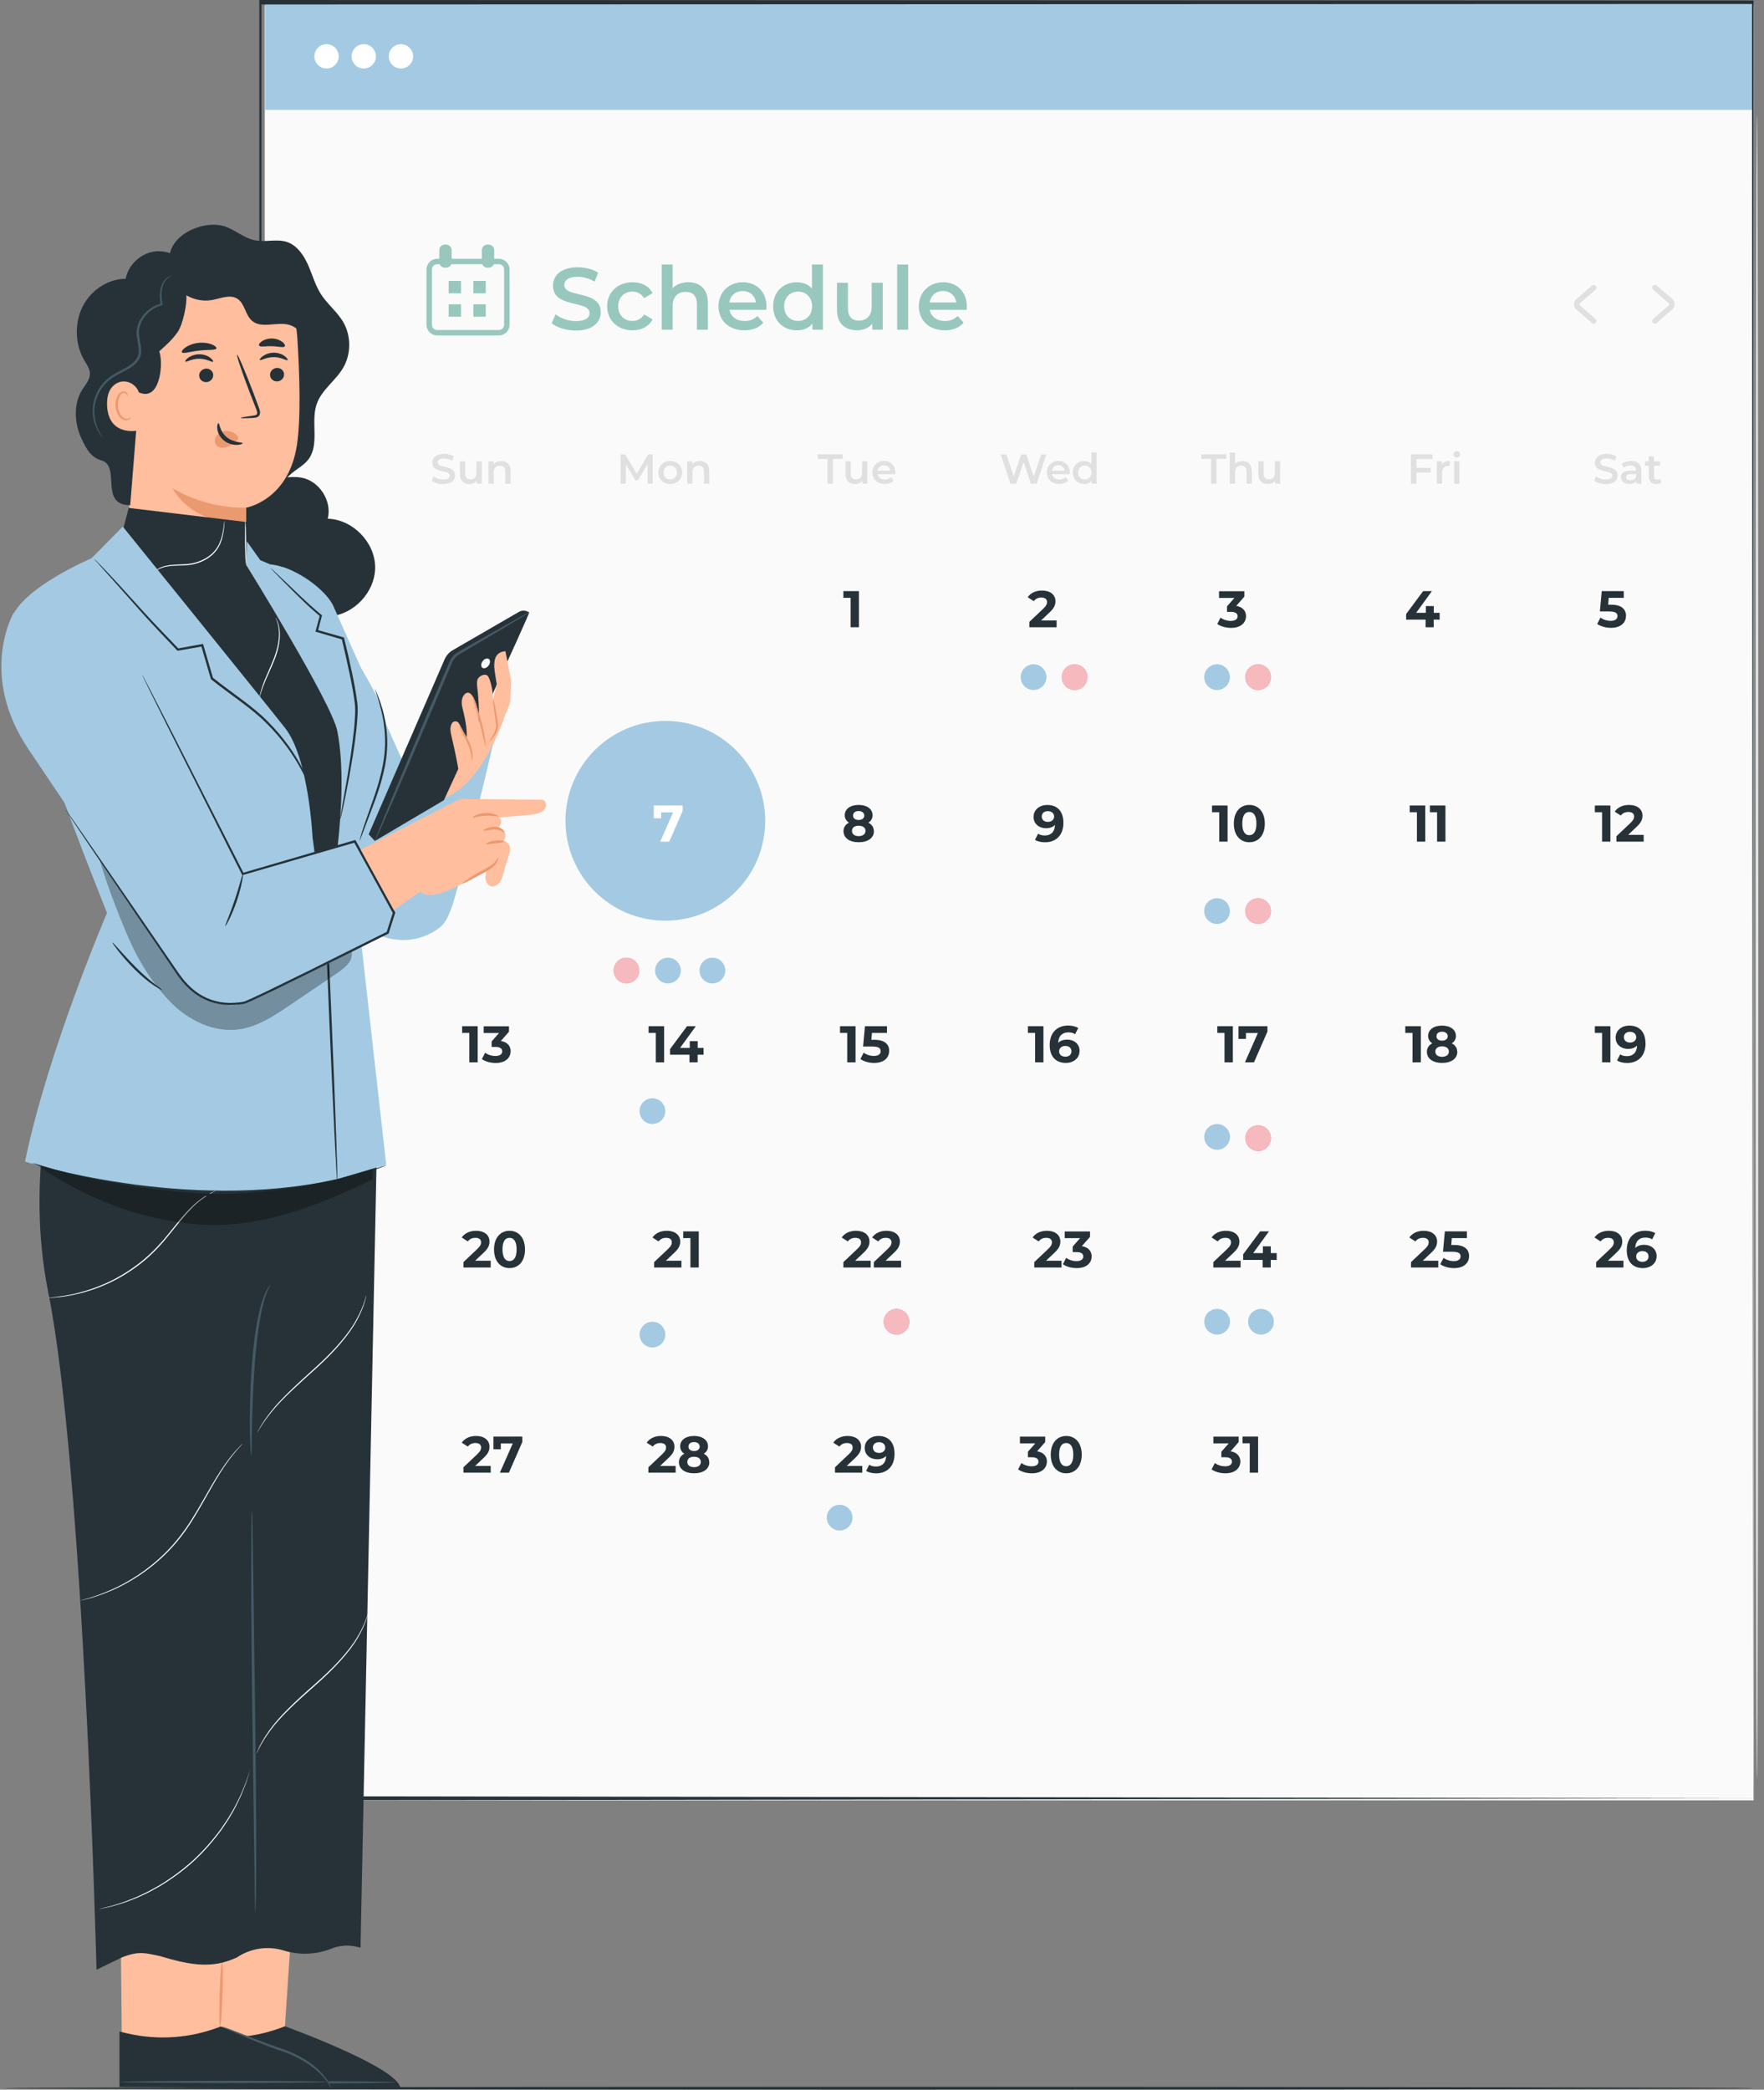 <svg width="114" height="135" viewBox="0 0 114 135" fill="none" xmlns="http://www.w3.org/2000/svg">
<rect x="0" y="0" width="114" height="135" fill="#808080" stroke="none"/>
<path d="M113.33 134.908C113.33 134.958 88.001 135 56.764 135C25.526 135 0.192 134.958 0.192 134.908C0.192 134.859 25.516 134.817 56.764 134.817C88.011 134.817 113.33 134.859 113.33 134.908Z" fill="#263238"/>
<path d="M113.33 0.352H17.11V116.309H113.33V0.352Z" fill="#FAFAFA"/>
<path d="M113.33 0.145H17.135V7.098H113.33V0.145Z" fill="#A3CAE2"/>
<path d="M21.889 3.641C21.889 4.074 21.537 4.427 21.103 4.427C20.67 4.427 20.317 4.074 20.317 3.641C20.317 3.207 20.67 2.855 21.103 2.855C21.537 2.855 21.889 3.207 21.889 3.641Z" fill="white"/>
<path d="M24.294 3.641C24.294 4.074 23.941 4.427 23.508 4.427C23.074 4.427 22.722 4.074 22.722 3.641C22.722 3.207 23.074 2.855 23.508 2.855C23.941 2.855 24.294 3.207 24.294 3.641Z" fill="white"/>
<path d="M26.697 3.641C26.697 4.074 26.345 4.427 25.911 4.427C25.477 4.427 25.125 4.074 25.125 3.641C25.125 3.207 25.477 2.855 25.911 2.855C26.345 2.855 26.697 3.207 26.697 3.641Z" fill="white"/>
<path d="M35.649 20.883L35.906 20.308C36.223 20.566 36.731 20.745 37.217 20.745C37.838 20.745 38.099 20.523 38.099 20.227C38.099 19.371 35.737 19.931 35.737 18.454C35.737 17.813 36.248 17.267 37.337 17.267C37.813 17.267 38.313 17.39 38.659 17.619L38.426 18.194C38.067 17.982 37.675 17.88 37.33 17.88C36.717 17.88 36.467 18.119 36.467 18.419C36.467 19.265 38.825 18.715 38.825 20.174C38.825 20.809 38.306 21.355 37.217 21.355C36.597 21.355 35.98 21.161 35.649 20.879V20.883Z" fill="#98C7BE"/>
<path d="M39.237 19.787C39.237 18.877 39.917 18.236 40.879 18.236C41.471 18.236 41.94 18.479 42.173 18.941L41.626 19.258C41.443 18.969 41.172 18.839 40.872 18.839C40.351 18.839 39.952 19.202 39.952 19.787C39.952 20.372 40.351 20.735 40.872 20.735C41.172 20.735 41.447 20.604 41.626 20.315L42.173 20.633C41.94 21.087 41.468 21.341 40.879 21.341C39.921 21.341 39.237 20.693 39.237 19.787Z" fill="#98C7BE"/>
<path d="M45.747 19.565V21.302H45.039V19.656C45.039 19.117 44.771 18.856 44.316 18.856C43.812 18.856 43.47 19.163 43.47 19.769V21.302H42.762V17.087H43.47V18.62C43.703 18.37 44.062 18.232 44.482 18.232C45.208 18.232 45.747 18.648 45.747 19.561V19.565Z" fill="#98C7BE"/>
<path d="M49.518 20.012H47.139C47.224 20.456 47.594 20.738 48.122 20.738C48.464 20.738 48.729 20.629 48.947 20.411L49.328 20.848C49.056 21.172 48.63 21.341 48.108 21.341C47.093 21.341 46.434 20.689 46.434 19.787C46.434 18.884 47.1 18.236 48.002 18.236C48.905 18.236 49.536 18.856 49.536 19.804C49.536 19.861 49.529 19.945 49.525 20.016L49.518 20.012ZM47.132 19.54H48.852C48.795 19.103 48.461 18.803 47.995 18.803C47.53 18.803 47.199 19.099 47.132 19.54Z" fill="#98C7BE"/>
<path d="M53.183 17.087V21.302H52.503V20.911C52.263 21.2 51.911 21.341 51.498 21.341C50.617 21.341 49.965 20.728 49.965 19.787C49.965 18.846 50.617 18.236 51.498 18.236C51.89 18.236 52.235 18.366 52.475 18.645V17.087H53.183ZM52.482 19.787C52.482 19.209 52.091 18.839 51.58 18.839C51.069 18.839 50.677 19.209 50.677 19.787C50.677 20.365 51.069 20.735 51.58 20.735C52.091 20.735 52.482 20.365 52.482 19.787Z" fill="#98C7BE"/>
<path d="M57.05 18.268V21.299H56.373V20.911C56.148 21.189 55.788 21.337 55.397 21.337C54.618 21.337 54.089 20.911 54.089 19.998V18.268H54.798V19.903C54.798 20.453 55.059 20.714 55.506 20.714C56 20.714 56.334 20.407 56.334 19.801V18.268H57.043H57.05Z" fill="#98C7BE"/>
<path d="M57.98 17.087H58.689V21.302H57.98V17.087Z" fill="#98C7BE"/>
<path d="M62.464 20.012H60.085C60.169 20.456 60.539 20.738 61.068 20.738C61.41 20.738 61.674 20.629 61.893 20.411L62.273 20.848C62.002 21.172 61.576 21.341 61.054 21.341C60.039 21.341 59.38 20.689 59.38 19.787C59.38 18.884 60.046 18.236 60.948 18.236C61.851 18.236 62.481 18.856 62.481 19.804C62.481 19.861 62.474 19.945 62.471 20.016L62.464 20.012ZM60.078 19.54H61.798C61.741 19.103 61.407 18.803 60.941 18.803C60.476 18.803 60.145 19.099 60.078 19.54Z" fill="#98C7BE"/>
<path d="M32.238 21.672H28.255C27.871 21.672 27.561 21.362 27.561 20.978V17.411C27.561 17.027 27.871 16.717 28.255 16.717H32.238C32.618 16.717 32.932 17.027 32.932 17.411V20.978C32.932 21.359 32.622 21.672 32.238 21.672ZM28.255 17.069C28.068 17.069 27.913 17.221 27.913 17.411V20.978C27.913 21.165 28.065 21.32 28.255 21.32H32.238C32.424 21.32 32.58 21.168 32.58 20.978V17.411C32.58 17.224 32.428 17.069 32.238 17.069H28.255Z" fill="#98C7BE"/>
<path d="M28.826 15.8H28.752C28.551 15.8 28.389 15.963 28.389 16.163V16.932C28.389 17.132 28.551 17.295 28.752 17.295H28.826C29.026 17.295 29.189 17.132 29.189 16.932V16.163C29.189 15.963 29.026 15.8 28.826 15.8Z" fill="#98C7BE"/>
<path d="M31.575 15.8H31.501C31.3 15.8 31.138 15.963 31.138 16.163V16.932C31.138 17.132 31.3 17.295 31.501 17.295H31.575C31.775 17.295 31.938 17.132 31.938 16.932V16.163C31.938 15.963 31.775 15.8 31.575 15.8Z" fill="#98C7BE"/>
<path d="M29.795 18.148H28.995V18.948H29.795V18.148Z" fill="#98C7BE"/>
<path d="M31.391 18.148H30.591V18.948H31.391V18.148Z" fill="#98C7BE"/>
<path d="M29.795 19.66H28.995V20.46H29.795V19.66Z" fill="#98C7BE"/>
<path d="M31.391 19.66H30.591V20.46H31.391V19.66Z" fill="#98C7BE"/>
<path d="M102.996 20.911C102.954 20.911 102.915 20.897 102.88 20.869L101.872 19.995C101.773 19.91 101.72 19.787 101.72 19.66C101.72 19.529 101.777 19.41 101.872 19.325L102.88 18.451C102.954 18.387 103.063 18.395 103.13 18.468C103.193 18.543 103.186 18.652 103.112 18.719L102.104 19.593C102.076 19.617 102.073 19.646 102.073 19.663C102.073 19.677 102.076 19.709 102.104 19.734L103.112 20.608C103.186 20.671 103.193 20.784 103.13 20.858C103.095 20.897 103.045 20.918 102.996 20.918V20.911Z" fill="#E0E0E0"/>
<path d="M106.951 20.911C106.901 20.911 106.852 20.89 106.817 20.851C106.753 20.777 106.76 20.668 106.834 20.601L107.842 19.727C107.87 19.702 107.874 19.674 107.874 19.656C107.874 19.642 107.87 19.61 107.842 19.586L106.834 18.712C106.76 18.648 106.753 18.535 106.817 18.462C106.88 18.387 106.993 18.381 107.067 18.444L108.075 19.318C108.174 19.403 108.226 19.526 108.226 19.653C108.226 19.783 108.17 19.903 108.071 19.988L107.063 20.862C107.032 20.89 106.989 20.904 106.947 20.904L106.951 20.911Z" fill="#E0E0E0"/>
<path d="M42.998 59.48C46.562 59.48 49.451 56.591 49.451 53.026C49.451 49.462 46.562 46.573 42.998 46.573C39.434 46.573 36.544 49.462 36.544 53.026C36.544 56.591 39.434 59.48 42.998 59.48Z" fill="#A3CAE2"/>
<path d="M27.895 31.048L28.018 30.773C28.17 30.896 28.413 30.981 28.646 30.981C28.942 30.981 29.065 30.875 29.065 30.734C29.065 30.325 27.937 30.593 27.937 29.888C27.937 29.581 28.18 29.321 28.702 29.321C28.931 29.321 29.167 29.381 29.333 29.49L29.22 29.765C29.051 29.666 28.861 29.617 28.699 29.617C28.406 29.617 28.286 29.729 28.286 29.874C28.286 30.279 29.411 30.015 29.411 30.713C29.411 31.016 29.164 31.277 28.642 31.277C28.346 31.277 28.05 31.185 27.895 31.048Z" fill="#E0E0E0"/>
<path d="M31.131 29.803V31.252H30.81V31.069C30.701 31.203 30.531 31.273 30.345 31.273C29.974 31.273 29.721 31.069 29.721 30.635V29.807H30.059V30.586C30.059 30.85 30.182 30.974 30.397 30.974C30.634 30.974 30.792 30.826 30.792 30.536V29.803H31.131Z" fill="#E0E0E0"/>
<path d="M32.998 30.42V31.248H32.66V30.462C32.66 30.205 32.533 30.082 32.315 30.082C32.075 30.082 31.909 30.226 31.909 30.519V31.252H31.571V29.803H31.895V29.99C32.004 29.856 32.181 29.786 32.395 29.786C32.741 29.786 32.998 29.983 32.998 30.42Z" fill="#E0E0E0"/>
<path d="M41.852 31.248V29.99L41.225 31.03H41.066L40.442 30.004V31.245H40.107V29.349H40.396L41.151 30.607L41.891 29.349H42.18V31.245H41.849L41.852 31.248Z" fill="#E0E0E0"/>
<path d="M42.546 30.526C42.546 30.092 42.871 29.786 43.315 29.786C43.759 29.786 44.087 30.092 44.087 30.526C44.087 30.959 43.766 31.27 43.315 31.27C42.864 31.27 42.546 30.959 42.546 30.526ZM43.745 30.526C43.745 30.251 43.562 30.075 43.315 30.075C43.068 30.075 42.888 30.251 42.888 30.526C42.888 30.801 43.072 30.977 43.315 30.977C43.558 30.977 43.745 30.801 43.745 30.526Z" fill="#E0E0E0"/>
<path d="M45.839 30.42V31.248H45.5V30.462C45.5 30.205 45.373 30.082 45.155 30.082C44.915 30.082 44.749 30.226 44.749 30.519V31.252H44.411V29.803H44.735V29.99C44.848 29.856 45.021 29.786 45.232 29.786C45.578 29.786 45.835 29.983 45.835 30.42H45.839Z" fill="#E0E0E0"/>
<path d="M53.473 29.648H52.845V29.349H54.456V29.648H53.829V31.248H53.476V29.648H53.473Z" fill="#E0E0E0"/>
<path d="M56.053 29.8V31.248H55.732V31.065C55.623 31.199 55.454 31.27 55.267 31.27C54.897 31.27 54.643 31.065 54.643 30.632V29.803H54.981V30.582C54.981 30.847 55.105 30.97 55.32 30.97C55.556 30.97 55.715 30.822 55.715 30.533V29.8H56.053Z" fill="#E0E0E0"/>
<path d="M57.85 30.635H56.715C56.758 30.847 56.934 30.981 57.184 30.981C57.346 30.981 57.473 30.928 57.579 30.822L57.762 31.03C57.632 31.185 57.427 31.266 57.18 31.266C56.694 31.266 56.38 30.956 56.38 30.522C56.38 30.089 56.698 29.782 57.128 29.782C57.558 29.782 57.861 30.078 57.861 30.529C57.861 30.558 57.861 30.596 57.854 30.628L57.85 30.635ZM56.712 30.41H57.533C57.505 30.202 57.346 30.057 57.124 30.057C56.902 30.057 56.743 30.198 56.712 30.41Z" fill="#E0E0E0"/>
<path d="M55.51 38.188V40.522H54.971V38.622H54.505V38.188H55.513H55.51Z" fill="#263238"/>
<path d="M31.896 53.636C31.896 54.112 31.505 54.412 31.011 54.412C30.366 54.412 29.968 54.01 29.968 53.256C29.968 52.449 30.454 51.997 31.159 51.997C31.406 51.997 31.645 52.054 31.811 52.156L31.61 52.554C31.48 52.466 31.332 52.438 31.173 52.438C30.782 52.438 30.532 52.667 30.518 53.115C30.655 52.977 30.852 52.907 31.096 52.907C31.547 52.907 31.899 53.192 31.899 53.633L31.896 53.636ZM31.37 53.661C31.37 53.446 31.215 53.312 30.972 53.312C30.729 53.312 30.57 53.46 30.57 53.661C30.57 53.862 30.722 54.006 30.979 54.006C31.208 54.006 31.37 53.872 31.37 53.661Z" fill="#263238"/>
<path d="M30.87 66.296V68.63H30.331V66.73H29.865V66.296H30.873H30.87Z" fill="#263238"/>
<path d="M32.999 67.918C32.999 68.312 32.696 68.672 32.033 68.672C31.706 68.672 31.371 68.584 31.142 68.422L31.353 68.009C31.529 68.143 31.776 68.221 32.019 68.221C32.291 68.221 32.456 68.112 32.456 67.921C32.456 67.745 32.326 67.636 32.019 67.636H31.773V67.28L32.252 66.737H31.258V66.303H32.893V66.652L32.368 67.252C32.788 67.319 33.003 67.579 33.003 67.921L32.999 67.918Z" fill="#263238"/>
<path d="M44.118 52.04V52.389L43.252 54.373H42.666L43.502 52.48H42.73V52.861H42.251V52.04H44.122H44.118Z" fill="white"/>
<path d="M42.92 66.296V68.63H42.381V66.73H41.916V66.296H42.924H42.92Z" fill="#263238"/>
<path d="M45.465 68.14H45.085V68.629H44.559V68.14H43.301V67.777L44.401 66.296H44.968L43.95 67.699H44.577V67.262H45.088V67.699H45.469V68.14H45.465Z" fill="#263238"/>
<path d="M56.479 53.696C56.479 54.137 56.084 54.412 55.492 54.412C54.9 54.412 54.512 54.133 54.512 53.696C54.512 53.446 54.643 53.259 54.865 53.146C54.692 53.041 54.593 52.875 54.593 52.667C54.593 52.258 54.96 52.001 55.489 52.001C56.017 52.001 56.391 52.258 56.391 52.667C56.391 52.879 56.292 53.041 56.116 53.146C56.341 53.259 56.472 53.446 56.472 53.696H56.479ZM55.933 53.678C55.933 53.471 55.763 53.344 55.492 53.344C55.221 53.344 55.059 53.471 55.059 53.678C55.059 53.886 55.224 54.017 55.492 54.017C55.76 54.017 55.933 53.886 55.933 53.678ZM55.129 52.688C55.129 52.864 55.27 52.974 55.489 52.974C55.707 52.974 55.855 52.864 55.855 52.688C55.855 52.512 55.707 52.396 55.489 52.396C55.27 52.396 55.129 52.505 55.129 52.688Z" fill="#263238"/>
<path d="M55.291 66.296V68.63H54.752V66.73H54.287V66.296H55.295H55.291Z" fill="#263238"/>
<path d="M57.462 67.896C57.462 68.309 57.159 68.668 56.493 68.668C56.169 68.668 55.831 68.58 55.602 68.418L55.817 68.006C55.993 68.14 56.236 68.217 56.479 68.217C56.751 68.217 56.916 68.104 56.916 67.914C56.916 67.724 56.796 67.611 56.373 67.611H55.778L55.898 66.296H57.322V66.73H56.349L56.313 67.174H56.504C57.195 67.174 57.466 67.484 57.466 67.896H57.462Z" fill="#263238"/>
<path d="M68.723 53.157C68.723 53.964 68.24 54.415 67.532 54.415C67.285 54.415 67.049 54.359 66.887 54.257L67.088 53.858C67.215 53.946 67.366 53.975 67.525 53.975C67.913 53.975 68.166 53.745 68.18 53.294C68.043 53.432 67.842 53.506 67.599 53.506C67.148 53.506 66.795 53.22 66.795 52.78C66.795 52.304 67.187 52.004 67.68 52.004C68.329 52.004 68.723 52.406 68.723 53.16V53.157ZM68.121 52.748C68.121 52.547 67.969 52.403 67.715 52.403C67.486 52.403 67.324 52.537 67.324 52.748C67.324 52.959 67.479 53.097 67.722 53.097C67.966 53.097 68.124 52.949 68.124 52.748H68.121Z" fill="#263238"/>
<path d="M67.433 66.296V68.629H66.894V66.73H66.429V66.296H67.437H67.433Z" fill="#263238"/>
<path d="M69.766 67.893C69.766 68.369 69.375 68.668 68.882 68.668C68.237 68.668 67.838 68.266 67.838 67.512C67.838 66.705 68.325 66.254 69.03 66.254C69.276 66.254 69.516 66.31 69.682 66.413L69.481 66.811C69.35 66.723 69.202 66.695 69.044 66.695C68.653 66.695 68.402 66.924 68.388 67.371C68.526 67.234 68.723 67.163 68.966 67.163C69.417 67.163 69.77 67.449 69.77 67.889L69.766 67.893ZM69.245 67.921C69.245 67.706 69.09 67.572 68.846 67.572C68.603 67.572 68.445 67.72 68.445 67.921C68.445 68.122 68.596 68.266 68.853 68.266C69.082 68.266 69.245 68.133 69.245 67.921Z" fill="#263238"/>
<path d="M79.332 52.04V54.373H78.793V52.473H78.328V52.04H79.336H79.332Z" fill="#263238"/>
<path d="M79.737 53.206C79.737 52.434 80.164 52.001 80.738 52.001C81.313 52.001 81.739 52.438 81.739 53.206C81.739 53.975 81.316 54.412 80.738 54.412C80.16 54.412 79.737 53.975 79.737 53.206ZM81.197 53.206C81.197 52.678 81.01 52.456 80.738 52.456C80.467 52.456 80.284 52.674 80.284 53.206C80.284 53.739 80.47 53.957 80.738 53.957C81.006 53.957 81.197 53.739 81.197 53.206Z" fill="#263238"/>
<path d="M79.674 66.296V68.63H79.135V66.73H78.669V66.296H79.677H79.674Z" fill="#263238"/>
<path d="M81.909 66.296V66.645L81.041 68.629H80.456L81.292 66.737H80.52V67.118H80.04V66.296H81.912H81.909Z" fill="#263238"/>
<path d="M92.109 52.04V54.373H91.569V52.473H91.104V52.04H92.112H92.109Z" fill="#263238"/>
<path d="M93.413 52.04V54.373H92.873V52.473H92.408V52.04H93.416H93.413Z" fill="#263238"/>
<path d="M91.823 66.296V68.629H91.284V66.73H90.818V66.296H91.826H91.823Z" fill="#263238"/>
<path d="M94.181 67.953C94.181 68.394 93.786 68.668 93.194 68.668C92.602 68.668 92.214 68.39 92.214 67.953C92.214 67.703 92.344 67.516 92.566 67.403C92.394 67.297 92.295 67.132 92.295 66.924C92.295 66.515 92.662 66.258 93.19 66.258C93.719 66.258 94.092 66.515 94.092 66.924C94.092 67.135 93.994 67.297 93.817 67.403C94.043 67.516 94.174 67.703 94.174 67.953H94.181ZM93.634 67.935C93.634 67.727 93.465 67.6 93.194 67.6C92.922 67.6 92.76 67.727 92.76 67.935C92.76 68.143 92.926 68.274 93.194 68.274C93.462 68.274 93.634 68.143 93.634 67.935ZM92.834 66.945C92.834 67.121 92.975 67.231 93.194 67.231C93.412 67.231 93.56 67.121 93.56 66.945C93.56 66.769 93.412 66.652 93.194 66.652C92.975 66.652 92.834 66.762 92.834 66.945Z" fill="#263238"/>
<path d="M104.074 52.04V54.373H103.535V52.473H103.07V52.04H104.078H104.074Z" fill="#263238"/>
<path d="M106.224 53.932V54.373H104.462V54.024L105.361 53.175C105.569 52.977 105.604 52.857 105.604 52.745C105.604 52.561 105.477 52.456 105.23 52.456C105.029 52.456 104.86 52.533 104.747 52.688L104.353 52.434C104.532 52.17 104.86 52.001 105.279 52.001C105.801 52.001 106.147 52.269 106.147 52.692C106.147 52.917 106.083 53.125 105.755 53.428L105.22 53.936H106.224V53.932Z" fill="#263238"/>
<path d="M104.074 66.296V68.629H103.535V66.73H103.07V66.296H104.078H104.074Z" fill="#263238"/>
<path d="M106.344 67.414C106.344 68.221 105.861 68.672 105.152 68.672C104.906 68.672 104.669 68.616 104.504 68.513L104.705 68.115C104.832 68.203 104.983 68.231 105.142 68.231C105.529 68.231 105.783 68.002 105.797 67.551C105.66 67.689 105.459 67.763 105.216 67.763C104.765 67.763 104.412 67.477 104.412 67.037C104.412 66.561 104.803 66.258 105.297 66.258C105.942 66.258 106.34 66.663 106.34 67.414H106.344ZM105.741 67.005C105.741 66.804 105.589 66.659 105.336 66.659C105.106 66.659 104.944 66.793 104.944 67.005C104.944 67.216 105.103 67.354 105.343 67.354C105.582 67.354 105.744 67.206 105.744 67.005H105.741Z" fill="#263238"/>
<path d="M31.712 81.445V81.885H29.95V81.537L30.848 80.687C31.056 80.49 31.091 80.37 31.091 80.257C31.091 80.074 30.965 79.968 30.718 79.968C30.517 79.968 30.348 80.046 30.235 80.201L29.84 79.947C30.02 79.683 30.348 79.513 30.767 79.513C31.289 79.513 31.634 79.781 31.634 80.204C31.634 80.43 31.571 80.638 31.243 80.941L30.707 81.448H31.712V81.445Z" fill="#263238"/>
<path d="M31.927 80.719C31.927 79.951 32.354 79.513 32.928 79.513C33.503 79.513 33.929 79.951 33.929 80.719C33.929 81.487 33.506 81.924 32.928 81.924C32.35 81.924 31.927 81.487 31.927 80.719ZM33.386 80.719C33.386 80.19 33.2 79.968 32.928 79.968C32.657 79.968 32.474 80.187 32.474 80.719C32.474 81.251 32.66 81.469 32.928 81.469C33.196 81.469 33.386 81.251 33.386 80.719Z" fill="#263238"/>
<path d="M44.037 81.445V81.885H42.275V81.537L43.173 80.687C43.382 80.49 43.417 80.37 43.417 80.257C43.417 80.074 43.29 79.968 43.043 79.968C42.842 79.968 42.673 80.046 42.56 80.201L42.166 79.947C42.345 79.683 42.673 79.513 43.093 79.513C43.614 79.513 43.959 79.781 43.959 80.204C43.959 80.43 43.896 80.638 43.568 80.941L43.033 81.448H44.037V81.445Z" fill="#263238"/>
<path d="M45.158 79.552V81.885H44.619V79.986H44.153V79.552H45.161H45.158Z" fill="#263238"/>
<path d="M56.267 81.445V81.885H54.505V81.537L55.404 80.687C55.612 80.49 55.647 80.37 55.647 80.257C55.647 80.074 55.52 79.968 55.274 79.968C55.073 79.968 54.904 80.046 54.791 80.201L54.396 79.947C54.576 79.683 54.904 79.513 55.323 79.513C55.845 79.513 56.19 79.781 56.19 80.204C56.19 80.43 56.127 80.638 55.799 80.941L55.263 81.448H56.267V81.445Z" fill="#263238"/>
<path d="M58.234 81.445V81.885H56.472V81.537L57.371 80.687C57.579 80.49 57.614 80.37 57.614 80.257C57.614 80.074 57.487 79.968 57.24 79.968C57.039 79.968 56.87 80.046 56.758 80.201L56.363 79.947C56.542 79.683 56.87 79.513 57.29 79.513C57.811 79.513 58.157 79.781 58.157 80.204C58.157 80.43 58.093 80.638 57.766 80.941L57.23 81.448H58.234V81.445Z" fill="#263238"/>
<path d="M68.603 81.445V81.885H66.841V81.537L67.74 80.687C67.948 80.49 67.983 80.37 67.983 80.257C67.983 80.074 67.856 79.968 67.609 79.968C67.409 79.968 67.24 80.046 67.127 80.201L66.732 79.947C66.912 79.683 67.24 79.513 67.659 79.513C68.18 79.513 68.526 79.781 68.526 80.204C68.526 80.43 68.463 80.638 68.135 80.941L67.599 81.448H68.603V81.445Z" fill="#263238"/>
<path d="M70.549 81.17C70.549 81.565 70.246 81.924 69.584 81.924C69.256 81.924 68.921 81.836 68.692 81.674L68.903 81.261C69.08 81.395 69.326 81.473 69.57 81.473C69.841 81.473 70.007 81.364 70.007 81.173C70.007 80.997 69.876 80.888 69.57 80.888H69.323V80.532L69.802 79.989H68.808V79.556H70.444V79.905L69.915 80.504C70.334 80.571 70.549 80.832 70.549 81.173V81.17Z" fill="#263238"/>
<path d="M80.175 81.445V81.885H78.412V81.537L79.311 80.687C79.519 80.49 79.554 80.37 79.554 80.257C79.554 80.074 79.427 79.968 79.181 79.968C78.98 79.968 78.811 80.046 78.698 80.201L78.303 79.947C78.483 79.683 78.811 79.513 79.23 79.513C79.752 79.513 80.097 79.781 80.097 80.204C80.097 80.43 80.034 80.638 79.706 80.941L79.17 81.448H80.175V81.445Z" fill="#263238"/>
<path d="M82.504 81.395H82.124V81.885H81.599V81.395H80.34V81.032L81.44 79.552H82.007L80.989 80.955H81.616V80.518H82.127V80.955H82.508V81.395H82.504Z" fill="#263238"/>
<path d="M92.951 81.445V81.885H91.188V81.537L92.087 80.687C92.295 80.49 92.33 80.37 92.33 80.257C92.33 80.074 92.203 79.968 91.957 79.968C91.756 79.968 91.587 80.046 91.474 80.201L91.079 79.947C91.259 79.683 91.587 79.513 92.006 79.513C92.528 79.513 92.873 79.781 92.873 80.204C92.873 80.43 92.81 80.638 92.482 80.941L91.946 81.448H92.951V81.445Z" fill="#263238"/>
<path d="M94.939 81.152C94.939 81.565 94.635 81.924 93.969 81.924C93.645 81.924 93.307 81.836 93.078 81.674L93.293 81.261C93.469 81.395 93.712 81.473 93.955 81.473C94.227 81.473 94.392 81.36 94.392 81.17C94.392 80.98 94.272 80.867 93.85 80.867H93.254L93.374 79.552H94.798V79.986H93.825L93.79 80.43H93.98C94.671 80.43 94.942 80.74 94.942 81.152H94.939Z" fill="#263238"/>
<path d="M104.916 81.445V81.885H103.154V81.536L104.053 80.687C104.261 80.49 104.296 80.37 104.296 80.257C104.296 80.074 104.169 79.968 103.923 79.968C103.722 79.968 103.552 80.046 103.44 80.201L103.045 79.947C103.225 79.683 103.552 79.513 103.972 79.513C104.494 79.513 104.839 79.781 104.839 80.204C104.839 80.43 104.775 80.638 104.448 80.941L103.912 81.448H104.916V81.445Z" fill="#263238"/>
<path d="M107.06 81.149C107.06 81.625 106.669 81.924 106.175 81.924C105.53 81.924 105.132 81.522 105.132 80.768C105.132 79.961 105.618 79.51 106.323 79.51C106.57 79.51 106.81 79.566 106.972 79.668L106.771 80.067C106.64 79.979 106.492 79.951 106.334 79.951C105.942 79.951 105.692 80.18 105.678 80.627C105.816 80.49 106.013 80.419 106.256 80.419C106.707 80.419 107.06 80.705 107.06 81.145V81.149ZM106.538 81.174C106.538 80.959 106.383 80.825 106.14 80.825C105.897 80.825 105.738 80.973 105.738 81.174C105.738 81.374 105.89 81.519 106.147 81.519C106.376 81.519 106.538 81.385 106.538 81.174Z" fill="#263238"/>
<path d="M31.712 94.701V95.141H29.95V94.792L30.848 93.943C31.056 93.745 31.091 93.626 31.091 93.513C31.091 93.329 30.965 93.224 30.718 93.224C30.517 93.224 30.348 93.301 30.235 93.456L29.84 93.203C30.02 92.938 30.348 92.769 30.767 92.769C31.289 92.769 31.634 93.037 31.634 93.46C31.634 93.685 31.571 93.893 31.243 94.197L30.707 94.704H31.712V94.701Z" fill="#263238"/>
<path d="M33.756 92.808V93.157L32.889 95.141H32.304L33.139 93.248H32.367V93.629H31.888V92.808H33.76H33.756Z" fill="#263238"/>
<path d="M43.664 94.701V95.141H41.902V94.792L42.8 93.943C43.008 93.745 43.044 93.626 43.044 93.513C43.044 93.329 42.917 93.224 42.67 93.224C42.469 93.224 42.3 93.301 42.187 93.456L41.792 93.203C41.972 92.938 42.3 92.769 42.719 92.769C43.241 92.769 43.587 93.037 43.587 93.46C43.587 93.685 43.523 93.893 43.195 94.197L42.66 94.704H43.664V94.701Z" fill="#263238"/>
<path d="M45.842 94.464C45.842 94.905 45.447 95.18 44.855 95.18C44.263 95.18 43.876 94.901 43.876 94.464C43.876 94.214 44.006 94.027 44.228 93.915C44.055 93.809 43.957 93.643 43.957 93.435C43.957 93.026 44.323 92.769 44.852 92.769C45.38 92.769 45.754 93.026 45.754 93.435C45.754 93.647 45.655 93.809 45.479 93.915C45.705 94.027 45.835 94.214 45.835 94.464H45.842ZM45.292 94.447C45.292 94.239 45.123 94.112 44.852 94.112C44.58 94.112 44.418 94.239 44.418 94.447C44.418 94.655 44.584 94.785 44.852 94.785C45.12 94.785 45.292 94.655 45.292 94.447ZM44.492 93.456C44.492 93.633 44.633 93.742 44.852 93.742C45.07 93.742 45.218 93.633 45.218 93.456C45.218 93.28 45.07 93.164 44.852 93.164C44.633 93.164 44.492 93.273 44.492 93.456Z" fill="#263238"/>
<path d="M55.725 94.701V95.141H53.962V94.792L54.861 93.943C55.069 93.745 55.104 93.626 55.104 93.513C55.104 93.329 54.977 93.224 54.731 93.224C54.53 93.224 54.361 93.301 54.248 93.456L53.853 93.203C54.033 92.938 54.361 92.769 54.78 92.769C55.302 92.769 55.647 93.037 55.647 93.46C55.647 93.685 55.584 93.893 55.256 94.197L54.72 94.704H55.725V94.701Z" fill="#263238"/>
<path d="M57.811 93.925C57.811 94.732 57.328 95.183 56.62 95.183C56.373 95.183 56.137 95.127 55.975 95.025L56.176 94.626C56.303 94.715 56.454 94.743 56.613 94.743C57.001 94.743 57.254 94.514 57.268 94.062C57.131 94.2 56.93 94.274 56.687 94.274C56.236 94.274 55.883 93.989 55.883 93.548C55.883 93.072 56.275 92.769 56.768 92.769C57.416 92.769 57.811 93.174 57.811 93.925ZM57.209 93.516C57.209 93.315 57.057 93.171 56.803 93.171C56.574 93.171 56.412 93.305 56.412 93.516C56.412 93.728 56.567 93.865 56.81 93.865C57.053 93.865 57.212 93.717 57.212 93.516H57.209Z" fill="#263238"/>
<path d="M67.655 94.426C67.655 94.82 67.352 95.18 66.69 95.18C66.362 95.18 66.027 95.092 65.798 94.93L66.009 94.517C66.186 94.651 66.432 94.729 66.675 94.729C66.947 94.729 67.112 94.62 67.112 94.429C67.112 94.253 66.982 94.144 66.675 94.144H66.429V93.788L66.908 93.245H65.914V92.811H67.549V93.16L67.024 93.76C67.444 93.826 67.659 94.087 67.659 94.429L67.655 94.426Z" fill="#263238"/>
<path d="M67.906 93.974C67.906 93.206 68.332 92.769 68.907 92.769C69.481 92.769 69.908 93.206 69.908 93.974C69.908 94.743 69.485 95.18 68.907 95.18C68.329 95.18 67.906 94.743 67.906 93.974ZM69.361 93.974C69.361 93.446 69.175 93.224 68.903 93.224C68.632 93.224 68.448 93.442 68.448 93.974C68.448 94.507 68.635 94.725 68.903 94.725C69.171 94.725 69.361 94.507 69.361 93.974Z" fill="#263238"/>
<path d="M80.157 94.426C80.157 94.82 79.854 95.18 79.191 95.18C78.863 95.18 78.528 95.092 78.299 94.93L78.511 94.517C78.687 94.651 78.934 94.729 79.177 94.729C79.448 94.729 79.614 94.62 79.614 94.429C79.614 94.253 79.484 94.144 79.177 94.144H78.93V93.788L79.41 93.245H78.416V92.811H80.051V93.16L79.526 93.76C79.945 93.826 80.16 94.087 80.16 94.429L80.157 94.426Z" fill="#263238"/>
<path d="M81.306 92.808V95.141H80.766V93.241H80.301V92.808H81.309H81.306Z" fill="#263238"/>
<path d="M68.286 40.081V40.522H66.524V40.173L67.423 39.323C67.63 39.126 67.666 39.006 67.666 38.893C67.666 38.71 67.539 38.604 67.292 38.604C67.091 38.604 66.922 38.682 66.809 38.837L66.415 38.583C66.594 38.319 66.922 38.15 67.341 38.15C67.863 38.15 68.209 38.417 68.209 38.84C68.209 39.066 68.145 39.274 67.817 39.577L67.282 40.084H68.286V40.081Z" fill="#263238"/>
<path d="M80.523 39.809C80.523 40.204 80.22 40.564 79.558 40.564C79.23 40.564 78.895 40.472 78.666 40.314L78.877 39.901C79.054 40.035 79.3 40.113 79.544 40.113C79.815 40.113 79.981 40.003 79.981 39.813C79.981 39.637 79.85 39.528 79.544 39.528H79.297V39.172L79.776 38.629H78.782V38.195H80.418V38.544L79.893 39.143C80.312 39.21 80.527 39.471 80.527 39.813L80.523 39.809Z" fill="#263238"/>
<path d="M93.036 40.032H92.655V40.522H92.13V40.032H90.872V39.669L91.971 38.188H92.539L91.52 39.591H92.147V39.154H92.659V39.591H93.039V40.032H93.036Z" fill="#263238"/>
<path d="M105.079 39.788C105.079 40.201 104.776 40.56 104.109 40.56C103.785 40.56 103.447 40.469 103.218 40.31L103.433 39.898C103.609 40.032 103.852 40.109 104.095 40.109C104.367 40.109 104.532 39.996 104.532 39.806C104.532 39.616 104.413 39.503 103.99 39.503H103.394L103.514 38.188H104.938V38.622H103.965L103.93 39.066H104.12C104.811 39.066 105.082 39.376 105.082 39.788H105.079Z" fill="#263238"/>
<path d="M67.623 29.352L66.996 31.248H66.622L66.154 29.846L65.678 31.248H65.301L64.673 29.352H65.04L65.512 30.794L66.002 29.352H66.326L66.806 30.801L67.292 29.352H67.627H67.623Z" fill="#E0E0E0"/>
<path d="M69.122 30.635H67.987C68.029 30.847 68.205 30.981 68.455 30.981C68.618 30.981 68.745 30.928 68.85 30.822L69.034 31.03C68.903 31.185 68.699 31.266 68.452 31.266C67.966 31.266 67.652 30.956 67.652 30.522C67.652 30.089 67.969 29.782 68.399 29.782C68.829 29.782 69.132 30.078 69.132 30.529C69.132 30.558 69.132 30.596 69.125 30.628L69.122 30.635ZM67.983 30.41H68.804C68.776 30.202 68.618 30.057 68.395 30.057C68.174 30.057 68.015 30.198 67.983 30.41Z" fill="#E0E0E0"/>
<path d="M70.869 29.239V31.252H70.545V31.065C70.432 31.203 70.263 31.27 70.066 31.27C69.646 31.27 69.332 30.977 69.332 30.526C69.332 30.075 69.643 29.786 70.066 29.786C70.252 29.786 70.418 29.849 70.531 29.98V29.236H70.869V29.239ZM70.538 30.526C70.538 30.251 70.351 30.075 70.108 30.075C69.865 30.075 69.678 30.251 69.678 30.526C69.678 30.801 69.865 30.977 70.108 30.977C70.351 30.977 70.538 30.801 70.538 30.526Z" fill="#E0E0E0"/>
<path d="M78.264 29.648H77.637V29.349H79.247V29.648H78.62V31.248H78.268V29.648H78.264Z" fill="#E0E0E0"/>
<path d="M80.901 30.42V31.248H80.562V30.462C80.562 30.205 80.435 30.082 80.217 30.082C79.977 30.082 79.811 30.226 79.811 30.519V31.252H79.473V29.239H79.811V29.973C79.924 29.853 80.094 29.789 80.294 29.789C80.64 29.789 80.897 29.987 80.897 30.424L80.901 30.42Z" fill="#E0E0E0"/>
<path d="M82.734 29.8V31.248H82.413V31.065C82.303 31.199 82.134 31.27 81.948 31.27C81.578 31.27 81.324 31.065 81.324 30.632V29.803H81.662V30.582C81.662 30.847 81.785 30.97 82 30.97C82.237 30.97 82.395 30.822 82.395 30.533V29.8H82.734Z" fill="#E0E0E0"/>
<path d="M91.537 29.648V30.226H92.454V30.526H91.537V31.252H91.185V29.356H92.57V29.652H91.537V29.648Z" fill="#E0E0E0"/>
<path d="M93.691 29.786V30.107C93.663 30.099 93.638 30.099 93.613 30.099C93.356 30.099 93.194 30.251 93.194 30.547V31.248H92.856V29.8H93.176V30.011C93.275 29.86 93.451 29.782 93.691 29.782V29.786Z" fill="#E0E0E0"/>
<path d="M93.931 29.359C93.931 29.247 94.022 29.155 94.149 29.155C94.276 29.155 94.368 29.239 94.368 29.349C94.368 29.469 94.28 29.56 94.149 29.56C94.019 29.56 93.931 29.472 93.931 29.356V29.359ZM93.977 29.8H94.315V31.248H93.977V29.8Z" fill="#E0E0E0"/>
<path d="M103.027 31.048L103.151 30.773C103.302 30.896 103.545 30.981 103.778 30.981C104.074 30.981 104.197 30.875 104.197 30.734C104.197 30.325 103.07 30.593 103.07 29.888C103.07 29.581 103.313 29.321 103.834 29.321C104.064 29.321 104.3 29.381 104.465 29.49L104.353 29.765C104.183 29.666 103.997 29.617 103.831 29.617C103.538 29.617 103.419 29.729 103.419 29.874C103.419 30.279 104.543 30.015 104.543 30.713C104.543 31.016 104.296 31.277 103.775 31.277C103.478 31.277 103.182 31.185 103.027 31.048Z" fill="#E0E0E0"/>
<path d="M106.072 30.399V31.248H105.752V31.072C105.671 31.196 105.512 31.266 105.297 31.266C104.966 31.266 104.758 31.083 104.758 30.833C104.758 30.582 104.92 30.403 105.361 30.403H105.734V30.381C105.734 30.184 105.614 30.068 105.375 30.068C105.212 30.068 105.043 30.121 104.934 30.212L104.8 29.965C104.955 29.846 105.181 29.786 105.413 29.786C105.829 29.786 106.072 29.983 106.072 30.403V30.399ZM105.731 30.797V30.628H105.382C105.153 30.628 105.089 30.716 105.089 30.822C105.089 30.945 105.191 31.023 105.364 31.023C105.537 31.023 105.674 30.945 105.731 30.797Z" fill="#E0E0E0"/>
<path d="M107.373 31.171C107.292 31.234 107.169 31.27 107.049 31.27C106.732 31.27 106.552 31.1 106.552 30.783V30.085H106.312V29.814H106.552V29.483H106.891V29.814H107.278V30.085H106.891V30.773C106.891 30.914 106.961 30.991 107.091 30.991C107.162 30.991 107.229 30.974 107.282 30.931L107.377 31.171H107.373Z" fill="#E0E0E0"/>
<path d="M79.487 73.448C79.487 73.906 79.114 74.279 78.656 74.279C78.197 74.279 77.824 73.906 77.824 73.448C77.824 72.989 78.197 72.616 78.656 72.616C79.114 72.616 79.487 72.989 79.487 73.448Z" fill="#A3CAE2"/>
<path d="M79.487 85.389C79.487 85.847 79.114 86.221 78.656 86.221C78.197 86.221 77.824 85.847 77.824 85.389C77.824 84.93 78.197 84.557 78.656 84.557C79.114 84.557 79.487 84.93 79.487 85.389Z" fill="#A3CAE2"/>
<path d="M78.652 59.691C79.111 59.691 79.483 59.319 79.483 58.86C79.483 58.4 79.111 58.028 78.652 58.028C78.192 58.028 77.82 58.4 77.82 58.86C77.82 59.319 78.192 59.691 78.652 59.691Z" fill="#A3CAE2"/>
<path d="M42.998 86.221C42.998 86.679 42.624 87.052 42.166 87.052C41.708 87.052 41.334 86.679 41.334 86.221C41.334 85.762 41.708 85.389 42.166 85.389C42.624 85.389 42.998 85.762 42.998 86.221Z" fill="#A3CAE2"/>
<path d="M55.094 98.045C55.094 98.507 54.721 98.877 54.263 98.877C53.804 98.877 53.431 98.504 53.431 98.045C53.431 97.587 53.804 97.213 54.263 97.213C54.721 97.213 55.094 97.587 55.094 98.045Z" fill="#A3CAE2"/>
<path d="M42.994 71.784C42.994 72.242 42.62 72.616 42.162 72.616C41.704 72.616 41.331 72.242 41.331 71.784C41.331 71.326 41.704 70.952 42.162 70.952C42.62 70.952 42.994 71.326 42.994 71.784Z" fill="#A3CAE2"/>
<path d="M66.795 44.578C67.255 44.578 67.627 44.206 67.627 43.746C67.627 43.287 67.255 42.915 66.795 42.915C66.336 42.915 65.963 43.287 65.963 43.746C65.963 44.206 66.336 44.578 66.795 44.578Z" fill="#A3CAE2"/>
<path d="M69.449 44.578C69.908 44.578 70.281 44.206 70.281 43.746C70.281 43.287 69.908 42.915 69.449 42.915C68.99 42.915 68.617 43.287 68.617 43.746C68.617 44.206 68.99 44.578 69.449 44.578Z" fill="#E8505B"/>
<path d="M78.652 44.578C79.111 44.578 79.483 44.206 79.483 43.746C79.483 43.287 79.111 42.915 78.652 42.915C78.192 42.915 77.82 43.287 77.82 43.746C77.82 44.206 78.192 44.578 78.652 44.578Z" fill="#A3CAE2"/>
<path d="M81.306 44.578C81.765 44.578 82.138 44.206 82.138 43.746C82.138 43.287 81.765 42.915 81.306 42.915C80.847 42.915 80.474 43.287 80.474 43.746C80.474 44.206 80.847 44.578 81.306 44.578Z" fill="#E8505B"/>
<g opacity="0.6">
<path d="M81.306 44.578C81.765 44.578 82.138 44.206 82.138 43.746C82.138 43.287 81.765 42.915 81.306 42.915C80.847 42.915 80.474 43.287 80.474 43.746C80.474 44.206 80.847 44.578 81.306 44.578Z" fill="white"/>
</g>
<path d="M81.306 59.691C81.765 59.691 82.138 59.319 82.138 58.86C82.138 58.4 81.765 58.028 81.306 58.028C80.847 58.028 80.474 58.4 80.474 58.86C80.474 59.319 80.847 59.691 81.306 59.691Z" fill="#E8505B"/>
<g opacity="0.6">
<path d="M81.306 59.691C81.765 59.691 82.138 59.319 82.138 58.86C82.138 58.4 81.765 58.028 81.306 58.028C80.847 58.028 80.474 58.4 80.474 58.86C80.474 59.319 80.847 59.691 81.306 59.691Z" fill="white"/>
</g>
<path d="M82.141 73.529C82.141 73.99 81.767 74.361 81.309 74.361C80.851 74.361 80.478 73.987 80.478 73.529C80.478 73.07 80.851 72.697 81.309 72.697C81.767 72.697 82.141 73.07 82.141 73.529Z" fill="#E8505B"/>
<g opacity="0.6">
<path d="M82.141 73.529C82.141 73.99 81.767 74.361 81.309 74.361C80.851 74.361 80.478 73.987 80.478 73.529C80.478 73.07 80.851 72.697 81.309 72.697C81.767 72.697 82.141 73.07 82.141 73.529Z" fill="white"/>
</g>
<path d="M82.324 85.389C82.324 85.847 81.951 86.221 81.492 86.221C81.034 86.221 80.661 85.847 80.661 85.389C80.661 84.93 81.034 84.557 81.492 84.557C81.951 84.557 82.324 84.93 82.324 85.389Z" fill="#A3CAE2"/>
<path d="M58.77 85.389C58.77 85.847 58.396 86.221 57.938 86.221C57.48 86.221 57.106 85.847 57.106 85.389C57.106 84.93 57.48 84.557 57.938 84.557C58.396 84.557 58.77 84.93 58.77 85.389Z" fill="#E8505B"/>
<g opacity="0.6">
<path d="M58.77 85.389C58.77 85.847 58.396 86.221 57.938 86.221C57.48 86.221 57.106 85.847 57.106 85.389C57.106 84.93 57.48 84.557 57.938 84.557C58.396 84.557 58.77 84.93 58.77 85.389Z" fill="white"/>
</g>
<g opacity="0.6">
<path d="M69.449 44.578C69.908 44.578 70.281 44.206 70.281 43.746C70.281 43.287 69.908 42.915 69.449 42.915C68.99 42.915 68.617 43.287 68.617 43.746C68.617 44.206 68.99 44.578 69.449 44.578Z" fill="white"/>
</g>
<path d="M113.545 114.935C113.495 114.935 113.453 90.859 113.453 61.168C113.453 31.477 113.495 7.394 113.545 7.394C113.594 7.394 113.636 31.463 113.636 61.168C113.636 90.873 113.594 114.935 113.545 114.935Z" fill="#E0E0E0"/>
<path d="M113.279 116.175C113.279 115.28 113.259 71.347 113.225 0.145L113.279 0.257C87.407 0.268 53.646 0.278 16.838 0.289H16.831L16.9 0.145C16.9 41.212 16.896 80.448 16.894 116.175L16.829 116.042C73.364 116.119 112.69 116.175 113.278 116.175C112.692 116.175 73.365 116.232 16.829 116.309H16.763V116.175C16.763 80.448 16.76 41.209 16.758 0.145V0H16.834C53.643 0.014 87.403 0.025 113.276 0.032H113.33V0.145C113.296 71.35 113.278 115.28 113.276 116.175H113.279Z" fill="#263238"/>
<path d="M46.872 62.701C46.872 63.16 46.498 63.533 46.04 63.533C45.582 63.533 45.208 63.16 45.208 62.701C45.208 62.243 45.582 61.87 46.04 61.87C46.498 61.87 46.872 62.243 46.872 62.701Z" fill="#A3CAE2"/>
<path d="M43.999 62.701C43.999 63.16 43.625 63.533 43.167 63.533C42.709 63.533 42.335 63.16 42.335 62.701C42.335 62.243 42.709 61.87 43.167 61.87C43.625 61.87 43.999 62.243 43.999 62.701Z" fill="#A3CAE2"/>
<path d="M41.316 62.701C41.316 63.16 40.943 63.533 40.485 63.533C40.026 63.533 39.653 63.16 39.653 62.701C39.653 62.243 40.026 61.87 40.485 61.87C40.943 61.87 41.316 62.243 41.316 62.701Z" fill="#E8505B"/>
<g opacity="0.6">
<path d="M41.141 62.191C41.422 62.553 41.359 63.075 40.996 63.361C40.633 63.646 40.111 63.579 39.826 63.216C39.54 62.853 39.607 62.331 39.97 62.046C40.333 61.764 40.855 61.828 41.141 62.191Z" fill="white"/>
</g>
<path d="M8.549 82.206C8.708 84.275 10.95 90.358 10.95 90.358L11.933 116.489L12.091 132.184L18.372 131.542L19.793 110.205L20.716 80.863L8.549 82.21V82.206Z" fill="#FFBE9D"/>
<path d="M18.415 130.905C18.415 130.905 25.795 133.58 25.869 134.905L11.986 134.852V131.222L12.49 131.342C14.53 131.817 16.462 131.676 18.411 130.905H18.415Z" fill="#263238"/>
<path d="M25.622 134.524C25.622 134.567 22.573 134.598 18.813 134.598C15.052 134.598 12.003 134.563 12.003 134.524C12.003 134.485 15.052 134.45 18.813 134.45C22.573 134.45 25.622 134.485 25.622 134.524Z" fill="#455A64"/>
<path d="M4.334 82.171C4.493 84.24 6.734 90.323 6.734 90.323L7.718 116.454L7.876 132.149L14.157 131.507L15.577 110.17L16.501 80.828L4.334 82.174V82.171Z" fill="#FFBE9D"/>
<path d="M14.259 130.919C14.259 130.919 21.326 133.569 21.403 134.877L7.721 134.824V131.246L8.218 131.363C10.231 131.832 12.338 131.676 14.259 130.919Z" fill="#263238"/>
<path d="M21.16 134.5C21.16 134.542 18.154 134.574 14.45 134.574C10.745 134.574 7.739 134.538 7.739 134.5C7.739 134.461 10.742 134.426 14.45 134.426C18.157 134.426 21.16 134.461 21.16 134.5Z" fill="#455A64"/>
<path d="M21.403 134.88C21.375 134.898 21.192 134.457 20.66 133.939C20.131 133.421 19.253 132.854 18.175 132.501C17.089 132.128 16.138 131.726 15.447 131.433C15.101 131.285 14.827 131.162 14.636 131.074C14.446 130.986 14.344 130.929 14.347 130.922C14.351 130.912 14.46 130.947 14.657 131.021C14.883 131.106 15.161 131.211 15.486 131.338C16.183 131.606 17.146 131.99 18.221 132.36C19.32 132.716 20.212 133.315 20.73 133.865C20.991 134.14 21.167 134.394 21.266 134.581C21.368 134.764 21.407 134.877 21.4 134.88H21.403Z" fill="#455A64"/>
<path d="M14.35 126.746C14.4 126.746 14.414 127.683 14.379 128.836C14.343 129.988 14.276 130.922 14.224 130.919C14.174 130.919 14.16 129.981 14.195 128.829C14.231 127.676 14.298 126.742 14.35 126.746Z" fill="#EB996E"/>
<path d="M16.335 30.096C16.535 30.628 17.17 30.861 17.741 30.875C18.312 30.889 18.883 30.759 19.443 30.85C20.62 31.041 21.477 32.355 21.181 33.511C22.788 33.557 24.226 35.02 24.244 36.627C24.261 38.238 22.862 39.732 21.255 39.817C19.732 39.898 18.365 38.876 17.371 37.719C15.651 35.718 14.618 33.138 14.474 30.501" fill="#263238"/>
<path d="M10.96 16.551C11.09 15.043 13.356 14.133 14.678 14.68C15.291 14.933 15.827 15.395 16.475 15.525C17.17 15.666 17.913 15.406 18.583 15.645C19.207 15.871 19.63 16.488 19.908 17.115C20.187 17.742 20.37 18.423 20.736 18.997C21.163 19.663 21.811 20.153 22.203 20.844C22.693 21.715 22.689 22.86 22.196 23.727C21.706 24.594 20.782 25.169 20.462 26.117C20.077 27.259 20.652 28.686 19.954 29.648C19.672 30.036 19.239 30.258 18.872 30.561C18.449 30.91 18.121 31.361 17.748 31.763C17.374 32.165 16.923 32.528 16.394 32.62C15.866 32.711 15.252 32.447 15.073 31.918" fill="#263238"/>
<path d="M8.908 18.937C8.264 19.008 7.781 19.558 7.795 20.206L8.538 37.075C8.57 39.066 11.481 40.187 13.614 40.137C15.767 40.088 15.838 39.031 15.862 37.135C15.908 33.969 15.905 32.778 15.905 32.799C15.905 32.799 18.626 32.341 19.183 28.788C19.457 27.023 19.362 24.125 19.211 21.761C19.073 19.632 17.653 17.02 15.531 17.249L8.908 18.937Z" fill="#FFBE9D"/>
<path d="M18.358 24.178C18.368 24.418 18.171 24.626 17.921 24.64C17.671 24.654 17.459 24.471 17.452 24.231C17.442 23.991 17.639 23.784 17.889 23.769C18.139 23.755 18.351 23.939 18.361 24.178H18.358Z" fill="#263238"/>
<path d="M18.587 23.265C18.53 23.325 18.185 23.072 17.695 23.072C17.205 23.068 16.846 23.318 16.793 23.258C16.768 23.23 16.824 23.124 16.98 23.012C17.135 22.899 17.395 22.786 17.702 22.786C18.009 22.786 18.266 22.899 18.41 23.015C18.562 23.131 18.611 23.237 18.587 23.265Z" fill="#263238"/>
<path d="M13.779 24.224C13.789 24.464 13.592 24.672 13.342 24.686C13.091 24.7 12.88 24.517 12.873 24.277C12.862 24.037 13.06 23.829 13.31 23.815C13.56 23.801 13.772 23.984 13.782 24.224H13.779Z" fill="#263238"/>
<path d="M13.768 23.367C13.712 23.427 13.367 23.174 12.877 23.174C12.387 23.17 12.027 23.42 11.974 23.36C11.95 23.332 12.006 23.227 12.161 23.114C12.316 23.001 12.577 22.888 12.884 22.888C13.19 22.888 13.448 23.001 13.592 23.117C13.744 23.234 13.793 23.339 13.768 23.367Z" fill="#263238"/>
<path d="M15.555 26.998C15.555 26.97 15.858 26.917 16.352 26.853C16.475 26.839 16.595 26.815 16.616 26.73C16.644 26.638 16.591 26.504 16.531 26.36C16.412 26.057 16.288 25.74 16.158 25.408C15.64 24.051 15.266 22.938 15.322 22.916C15.379 22.895 15.841 23.977 16.359 25.334C16.482 25.669 16.602 25.986 16.715 26.293C16.764 26.434 16.845 26.596 16.782 26.783C16.75 26.878 16.655 26.945 16.577 26.966C16.496 26.991 16.426 26.991 16.366 26.998C15.869 27.026 15.562 27.03 15.559 26.998H15.555Z" fill="#263238"/>
<path d="M15.908 32.796C15.908 32.796 13.518 32.954 11.15 31.538C11.15 31.538 12.355 34.04 15.908 33.702V32.796Z" fill="#EB996E"/>
<path d="M15.351 28.179C15.175 27.946 14.865 27.819 14.558 27.851C14.347 27.876 14.132 27.978 14.001 28.151C13.871 28.323 13.846 28.57 13.962 28.735C14.096 28.922 14.371 28.965 14.604 28.898C14.836 28.831 15.037 28.676 15.228 28.524C15.28 28.482 15.333 28.436 15.369 28.38C15.4 28.32 15.407 28.246 15.369 28.196" fill="#EB996E"/>
<path d="M14.114 27.34C14.195 27.336 14.195 27.869 14.653 28.242C15.108 28.619 15.675 28.559 15.679 28.633C15.686 28.665 15.552 28.735 15.312 28.742C15.076 28.75 14.734 28.676 14.456 28.447C14.178 28.214 14.058 27.907 14.04 27.689C14.019 27.467 14.079 27.333 14.114 27.336V27.34Z" fill="#263238"/>
<path d="M13.987 22.508C13.938 22.642 13.451 22.578 12.873 22.649C12.299 22.709 11.834 22.878 11.756 22.758C11.721 22.701 11.802 22.575 11.989 22.444C12.175 22.314 12.472 22.19 12.817 22.152C13.162 22.113 13.48 22.166 13.688 22.25C13.899 22.335 14.005 22.441 13.984 22.504L13.987 22.508Z" fill="#263238"/>
<path d="M18.403 22.374C18.319 22.486 17.98 22.374 17.575 22.367C17.17 22.349 16.824 22.444 16.747 22.328C16.712 22.271 16.764 22.159 16.916 22.053C17.064 21.947 17.311 21.863 17.589 21.87C17.868 21.877 18.111 21.979 18.252 22.092C18.396 22.204 18.442 22.321 18.403 22.374Z" fill="#263238"/>
<path d="M10.857 16.981C10.857 17.693 11.182 18.398 11.728 18.853C12.274 19.307 13.025 19.508 13.723 19.378C14.266 19.279 14.861 19.004 15.33 19.293C15.823 19.596 15.845 20.34 16.282 20.721C16.909 21.263 17.903 20.756 18.696 20.988C19.309 21.172 19.693 21.757 20.102 22.25C20.511 22.744 21.121 23.212 21.734 23.029C21.695 22.476 21.653 21.919 21.491 21.39C21.325 20.862 21.026 20.358 20.561 20.055C20.307 19.889 20.011 19.787 19.774 19.596C19.263 19.184 19.147 18.468 18.834 17.894C18.428 17.154 17.646 16.636 16.803 16.548C16.105 16.477 15.386 16.685 14.703 16.516C14.199 16.389 13.758 16.061 13.251 15.966C12.257 15.776 11.333 16.491 10.614 17.2" fill="#263238"/>
<path d="M9.053 24.675C8.947 24.647 8.521 25.274 9.205 25.426C10.396 25.697 10.555 23.368 10.29 22.698C10.72 22.314 11.157 21.926 11.489 21.44C11.816 20.953 12.109 19.625 12.039 19.029C12.469 19.054 14.301 18.451 14.104 18.395C13.66 18.268 12.747 17.979 12.511 17.595C11.993 16.756 11.076 16.185 10.142 16.234C9.208 16.283 8.313 17.023 8.119 18.01C6.988 18.017 5.885 18.729 5.345 19.797C4.803 20.865 4.841 22.25 5.448 23.28C5.606 23.551 5.807 23.819 5.811 24.136C5.818 24.531 5.525 24.845 5.317 25.172C4.753 26.064 4.796 27.287 5.233 28.256C5.666 29.226 5.973 29.567 6.593 29.761C7.806 30.142 6.399 32.637 8.415 32.637" fill="#263238"/>
<path d="M11.09 17.817C11.104 17.838 10.875 17.876 10.664 18.172C10.452 18.465 10.371 19.022 10.505 19.653L10.516 19.706L10.463 19.72C9.934 19.85 9.352 20.273 9.085 20.932C9.021 21.094 8.979 21.278 8.975 21.454C8.975 21.634 9.007 21.824 9.042 22.018C9.078 22.212 9.116 22.413 9.123 22.628C9.137 22.835 9.081 23.079 8.954 23.258C8.69 23.664 8.26 23.861 7.893 24.055C7.516 24.242 7.167 24.436 6.899 24.707C6.357 25.239 6.117 25.93 6.099 26.501C6.078 27.079 6.24 27.534 6.381 27.823C6.522 28.115 6.642 28.253 6.632 28.263C6.628 28.263 6.596 28.235 6.54 28.168C6.487 28.101 6.409 27.995 6.328 27.851C6.17 27.565 5.983 27.1 5.994 26.497C5.994 25.902 6.237 25.176 6.801 24.608C7.079 24.319 7.449 24.111 7.823 23.924C8.189 23.731 8.595 23.533 8.824 23.177C9.06 22.853 8.954 22.43 8.891 22.046C8.856 21.852 8.824 21.655 8.824 21.454C8.831 21.249 8.88 21.059 8.947 20.883C9.243 20.174 9.864 19.741 10.431 19.61L10.389 19.677C10.262 19.018 10.364 18.44 10.604 18.137C10.72 17.986 10.85 17.905 10.938 17.866C11.03 17.831 11.079 17.813 11.079 17.817H11.09Z" fill="#455A64"/>
<path d="M9.039 25.651C9 24.897 8.179 24.393 7.523 24.77C7.164 24.978 6.889 25.398 6.92 26.198C7.009 28.337 9.137 27.809 9.137 27.745C9.137 27.706 9.081 26.536 9.035 25.651H9.039Z" fill="#FFBE9D"/>
<path d="M8.454 26.963C8.454 26.963 8.419 26.991 8.355 27.023C8.295 27.054 8.19 27.076 8.077 27.04C7.848 26.966 7.643 26.617 7.615 26.23C7.601 26.036 7.636 25.849 7.696 25.69C7.756 25.532 7.851 25.419 7.964 25.394C8.077 25.363 8.158 25.43 8.19 25.486C8.221 25.546 8.207 25.588 8.221 25.592C8.228 25.595 8.267 25.553 8.246 25.465C8.235 25.422 8.207 25.373 8.158 25.334C8.105 25.296 8.027 25.278 7.95 25.288C7.784 25.306 7.643 25.465 7.573 25.637C7.495 25.81 7.453 26.022 7.467 26.24C7.499 26.67 7.735 27.065 8.049 27.142C8.2 27.174 8.323 27.125 8.387 27.072C8.45 27.016 8.461 26.97 8.454 26.966V26.963Z" fill="#EB996E"/>
<path d="M3.636 69.208C3.636 69.208 1.599 75.936 3.114 83.468C5.423 94.93 6.237 127.253 6.237 127.253L7.925 126.435C9.043 126.005 9.476 126.203 10.322 126.365C11.989 126.865 13.469 127.207 14.981 126.594L15.295 126.467C16.19 125.861 17.311 125.692 18.344 126.012C19.362 126.326 20.448 126.277 21.424 125.886C21.96 125.671 22.556 125.635 23.116 125.78L23.299 125.829L24.364 73.684L3.636 69.211V69.208Z" fill="#263238"/>
<path d="M16.286 97.573C16.286 97.573 16.3 97.665 16.303 97.837C16.307 98.028 16.314 98.281 16.321 98.595C16.332 99.272 16.346 100.22 16.363 101.379C16.395 103.748 16.441 106.983 16.487 110.561C16.532 114.149 16.561 117.395 16.561 119.746C16.561 120.923 16.55 121.871 16.54 122.53C16.532 122.844 16.522 123.098 16.518 123.288C16.511 123.461 16.504 123.552 16.497 123.552C16.49 123.552 16.487 123.461 16.48 123.288C16.48 123.098 16.473 122.844 16.465 122.53C16.455 121.853 16.444 120.909 16.43 119.746C16.399 117.377 16.353 114.138 16.303 110.561C16.258 106.976 16.233 103.727 16.233 101.376C16.24 100.216 16.244 99.268 16.247 98.592C16.254 98.278 16.258 98.024 16.261 97.834C16.268 97.661 16.272 97.57 16.279 97.57L16.286 97.573Z" fill="#455A64"/>
<path d="M17.47 82.999C17.47 82.999 17.414 83.151 17.283 83.397C17.23 83.542 17.174 83.701 17.11 83.88C17.061 84.074 16.998 84.293 16.938 84.539C16.719 85.523 16.547 86.915 16.441 88.455C16.339 89.995 16.296 91.398 16.279 92.41C16.272 92.885 16.265 93.287 16.261 93.612C16.261 93.894 16.25 94.052 16.236 94.052C16.222 94.052 16.208 93.897 16.187 93.612C16.169 93.329 16.155 92.917 16.148 92.41C16.134 91.395 16.152 89.992 16.258 88.441C16.363 86.894 16.557 85.498 16.811 84.508C16.878 84.261 16.952 84.042 17.012 83.849C17.089 83.672 17.156 83.51 17.216 83.369C17.368 83.123 17.459 82.996 17.466 83.003L17.47 82.999Z" fill="#455A64"/>
<path d="M16.148 114.371C16.148 114.371 16.138 114.42 16.113 114.508C16.078 114.618 16.039 114.745 15.993 114.896C15.944 115.065 15.877 115.27 15.778 115.502C15.683 115.735 15.588 116.003 15.443 116.285C15.309 116.57 15.158 116.88 14.964 117.198C14.788 117.525 14.559 117.85 14.326 118.195C13.836 118.868 13.24 119.57 12.532 120.225C11.82 120.874 11.069 121.409 10.357 121.839C9.994 122.04 9.652 122.245 9.311 122.393C8.979 122.558 8.655 122.685 8.362 122.795C8.07 122.918 7.795 122.988 7.555 123.062C7.319 123.14 7.108 123.189 6.935 123.225C6.78 123.256 6.65 123.284 6.54 123.309C6.449 123.327 6.403 123.334 6.403 123.334C6.403 123.334 6.449 123.316 6.54 123.295C6.65 123.267 6.78 123.235 6.932 123.196C7.104 123.158 7.312 123.105 7.548 123.024C7.784 122.946 8.059 122.872 8.348 122.745C8.641 122.632 8.962 122.506 9.289 122.336C9.628 122.188 9.966 121.984 10.329 121.783C11.038 121.35 11.778 120.817 12.49 120.172C13.191 119.52 13.787 118.826 14.277 118.156C14.509 117.814 14.738 117.494 14.918 117.169C15.112 116.856 15.267 116.549 15.405 116.267C15.553 115.989 15.651 115.721 15.75 115.492C15.852 115.263 15.923 115.062 15.975 114.893C16.025 114.745 16.071 114.618 16.106 114.508C16.138 114.42 16.155 114.374 16.155 114.374L16.148 114.371Z" fill="white"/>
<path d="M23.79 104.21C23.79 104.21 23.758 104.372 23.663 104.654C23.571 104.936 23.398 105.338 23.13 105.796C22.598 106.726 21.583 107.819 20.367 108.887C19.148 109.955 18.069 110.959 17.449 111.826C17.135 112.253 16.913 112.623 16.779 112.887C16.705 113.018 16.666 113.123 16.628 113.194C16.592 113.264 16.575 113.299 16.571 113.299C16.571 113.299 16.624 113.144 16.751 112.873C16.878 112.602 17.093 112.228 17.403 111.794C18.016 110.917 19.095 109.898 20.314 108.834C21.534 107.766 22.545 106.687 23.085 105.771C23.36 105.316 23.536 104.925 23.634 104.647C23.691 104.509 23.719 104.397 23.747 104.322C23.772 104.248 23.786 104.21 23.79 104.21Z" fill="white"/>
<path d="M15.694 93.259C15.694 93.259 15.662 93.301 15.592 93.375C15.525 93.449 15.419 93.552 15.296 93.7C15.042 93.985 14.704 94.422 14.333 94.993C13.963 95.564 13.565 96.272 13.121 97.058C12.673 97.841 12.173 98.704 11.507 99.515C10.178 101.143 8.528 102.176 7.281 102.722C6.653 102.997 6.125 103.166 5.758 103.269C5.388 103.367 5.18 103.406 5.18 103.406C5.18 103.406 5.23 103.389 5.328 103.36C5.423 103.332 5.568 103.297 5.751 103.24C6.118 103.131 6.639 102.955 7.263 102.673C8.5 102.12 10.136 101.087 11.454 99.469C12.113 98.666 12.617 97.806 13.065 97.023C13.512 96.241 13.914 95.532 14.295 94.961C14.672 94.39 15.017 93.957 15.278 93.675C15.535 93.393 15.697 93.252 15.697 93.252L15.694 93.259Z" fill="white"/>
<path d="M23.677 83.683C23.677 83.683 23.652 83.841 23.567 84.12C23.486 84.398 23.335 84.797 23.088 85.255C22.605 86.182 21.657 87.288 20.483 88.353C19.306 89.414 18.235 90.369 17.583 91.18C17.251 91.578 17.012 91.923 16.86 92.17C16.779 92.29 16.726 92.392 16.688 92.455C16.649 92.522 16.628 92.554 16.624 92.554C16.624 92.554 16.888 91.959 17.544 91.148C18.189 90.327 19.26 89.361 20.434 88.3C21.608 87.239 22.552 86.147 23.042 85.23C23.292 84.779 23.451 84.388 23.539 84.113C23.588 83.975 23.613 83.866 23.638 83.796C23.659 83.722 23.673 83.683 23.677 83.686V83.683Z" fill="white"/>
<path d="M13.949 76.933C13.949 76.933 13.776 77.004 13.487 77.177C13.198 77.346 12.8 77.631 12.38 78.058C11.958 78.484 11.514 79.045 11.017 79.665C10.523 80.289 9.934 80.948 9.219 81.529C8.5 82.108 7.746 82.566 7.02 82.9C6.294 83.235 5.606 83.454 5.021 83.591C3.844 83.866 3.09 83.841 3.09 83.841C3.09 83.841 3.136 83.835 3.224 83.824C3.333 83.813 3.46 83.803 3.608 83.789C3.939 83.743 4.426 83.686 5.007 83.538C5.589 83.394 6.272 83.172 6.992 82.837C7.71 82.502 8.458 82.044 9.173 81.469C9.885 80.891 10.47 80.239 10.964 79.619C11.461 78.999 11.912 78.438 12.345 78.016C12.772 77.589 13.181 77.307 13.473 77.145C13.621 77.06 13.741 77.007 13.822 76.976C13.903 76.941 13.949 76.926 13.949 76.926V76.933Z" fill="white"/>
<path d="M18.224 36.616C19.478 36.993 20.983 38.1 21.501 39.062L26.922 51.19L30.552 48.025L31.899 47.926C31.899 47.926 29.654 57.531 29.128 58.786C29.023 59.039 28.84 59.6 28.41 59.928C26.425 61.447 23.542 60.724 22.485 58.461L20.162 53.499L18.224 36.62V36.616Z" fill="#A3CAE2"/>
<path d="M8.317 32.813L15.983 33.733L15.909 36.493L24.149 46.809L21.798 60.893L15.183 58.468L7.27 44.945L7.749 34.995L8.317 32.813Z" fill="#263238"/>
<path d="M17.812 39.894C17.812 39.894 17.858 39.958 17.91 40.084C17.967 40.211 18.027 40.405 18.062 40.652C18.136 41.145 18.041 41.847 17.769 42.551C17.494 43.256 17.181 43.863 17.015 44.324C16.927 44.553 16.867 44.744 16.832 44.878C16.797 45.012 16.776 45.086 16.772 45.082C16.772 45.082 16.772 45.061 16.776 45.026C16.782 44.99 16.79 44.938 16.804 44.871C16.832 44.737 16.885 44.543 16.966 44.307C17.121 43.834 17.427 43.225 17.702 42.523C17.974 41.825 18.073 41.142 18.013 40.655C17.96 40.165 17.794 39.898 17.812 39.891V39.894Z" fill="white"/>
<path d="M14.512 33.631C14.512 33.631 14.52 34.012 14.396 34.614C14.329 34.914 14.213 35.273 13.952 35.598C13.698 35.922 13.311 36.186 12.867 36.345C12.422 36.511 11.961 36.532 11.562 36.535C11.161 36.542 10.798 36.57 10.509 36.669C10.22 36.764 10.019 36.909 9.902 37.032C9.786 37.156 9.747 37.244 9.74 37.24C9.74 37.24 9.768 37.145 9.881 37.014C9.994 36.884 10.198 36.725 10.491 36.62C10.784 36.511 11.154 36.479 11.559 36.468C11.961 36.458 12.408 36.437 12.842 36.274C13.275 36.119 13.649 35.865 13.899 35.555C14.153 35.245 14.273 34.896 14.347 34.604C14.417 34.308 14.449 34.061 14.47 33.895C14.481 33.828 14.488 33.761 14.498 33.702C14.505 33.656 14.509 33.635 14.512 33.635V33.631Z" fill="white"/>
<path d="M15.855 33.688C15.877 33.688 15.898 34.308 15.908 35.069C15.915 35.834 15.908 36.451 15.887 36.454C15.866 36.454 15.845 35.834 15.834 35.073C15.827 34.308 15.834 33.691 15.855 33.688Z" fill="white"/>
<path d="M7.936 34.019L5.916 36.066C5.916 36.066 1.62 37.878 0.788 39.838C-0.044 41.797 6.917 58.976 6.917 58.976C6.917 58.976 3.089 67.889 1.616 75.044C1.616 75.044 12.006 78.368 21.801 76.172L21.258 62.007L20.197 54.087C20.197 54.087 19.961 48.98 18.418 47.024C16.874 45.068 7.936 34.022 7.936 34.022V34.019Z" fill="#A3CAE2"/>
<path d="M15.95 34.956L15.908 36.493C15.908 36.493 21.438 45.4 21.798 47.225C22.682 51.698 21.149 59.089 21.149 59.089L21.801 76.176L24.959 75.238L23.024 58.049L23.031 54.778C23.031 54.778 25.555 48.913 24.737 45.91C24.413 44.712 21.77 40.617 20.43 38.273C19.842 37.244 18.432 36.542 17.462 36.461L16.821 36.19L15.947 34.963L15.95 34.956Z" fill="#A3CAE2"/>
<path d="M20.698 52.9C20.698 52.9 20.67 52.822 20.628 52.67C20.589 52.519 20.526 52.297 20.437 52.011C20.254 51.447 19.969 50.63 19.454 49.699C18.954 48.765 18.221 47.719 17.227 46.732C16.24 45.734 14.918 44.91 13.646 43.891L13.628 43.877L13.621 43.852V43.842C13.406 43.108 13.198 42.393 12.997 41.706L13.082 41.759C12.539 41.854 12.014 41.949 11.51 42.037L11.471 42.044L11.446 42.016C10.646 41.173 9.899 40.395 9.254 39.676C8.616 38.957 8.052 38.322 7.58 37.79C7.118 37.272 6.748 36.856 6.48 36.56C6.36 36.426 6.262 36.317 6.188 36.232C6.121 36.158 6.089 36.116 6.093 36.112C6.093 36.112 6.135 36.144 6.205 36.215C6.283 36.296 6.389 36.398 6.515 36.528C6.783 36.803 7.168 37.212 7.647 37.73C8.126 38.255 8.697 38.883 9.342 39.594C9.991 40.306 10.741 41.078 11.549 41.917L11.485 41.896C11.989 41.804 12.514 41.709 13.057 41.611L13.124 41.6L13.142 41.663C13.342 42.351 13.55 43.066 13.765 43.799V43.81L13.744 43.771C15.006 44.786 16.335 45.614 17.329 46.633C18.33 47.638 19.059 48.702 19.553 49.65C20.057 50.595 20.332 51.423 20.497 51.994C20.578 52.283 20.631 52.508 20.663 52.66C20.695 52.815 20.709 52.896 20.705 52.896L20.698 52.9Z" fill="#263238"/>
<path d="M21.985 52.9C21.985 52.9 21.985 52.833 22.009 52.706C22.034 52.565 22.066 52.385 22.104 52.159C22.189 51.666 22.309 50.982 22.453 50.147C22.594 49.297 22.756 48.282 22.876 47.151C22.904 46.869 22.929 46.577 22.943 46.281C22.957 45.981 22.968 45.685 22.922 45.382C22.845 44.772 22.721 44.141 22.587 43.496C22.425 42.724 22.253 41.977 22.083 41.265L22.133 41.318C21.544 41.145 20.98 40.98 20.448 40.825L20.384 40.807L20.402 40.743C20.494 40.402 20.582 40.074 20.67 39.76L20.691 39.824C19.662 38.953 18.894 38.135 18.34 37.586C18.076 37.318 17.864 37.099 17.706 36.941C17.561 36.789 17.487 36.708 17.491 36.704C17.494 36.701 17.579 36.771 17.734 36.916C17.9 37.071 18.118 37.279 18.393 37.536C18.964 38.068 19.743 38.872 20.779 39.728L20.811 39.753L20.8 39.792C20.719 40.105 20.631 40.433 20.543 40.775L20.497 40.691C21.033 40.846 21.597 41.004 22.186 41.173L22.228 41.184L22.238 41.226C22.415 41.938 22.587 42.685 22.749 43.461C22.883 44.106 23.007 44.737 23.084 45.361C23.13 45.671 23.119 45.988 23.102 46.284C23.084 46.584 23.06 46.876 23.028 47.162C22.901 48.3 22.725 49.312 22.573 50.161C22.418 51.01 22.277 51.694 22.175 52.166C22.126 52.389 22.083 52.568 22.052 52.709C22.023 52.833 22.002 52.896 21.999 52.896L21.985 52.9Z" fill="#263238"/>
<path d="M21.798 76.334C21.756 76.334 21.523 71.647 21.28 65.863C21.037 60.076 20.871 55.388 20.913 55.385C20.956 55.381 21.188 60.069 21.431 65.856C21.675 71.64 21.84 76.331 21.798 76.331V76.334Z" fill="#263238"/>
<path d="M24.959 75.284C24.959 75.284 24.886 75.319 24.741 75.376C24.582 75.435 24.371 75.513 24.107 75.615C23.832 75.721 23.49 75.844 23.088 75.957C22.686 76.073 22.232 76.232 21.717 76.348C21.46 76.412 21.192 76.479 20.91 76.546C20.631 76.616 20.332 76.662 20.029 76.725C19.419 76.856 18.76 76.944 18.066 77.039C16.677 77.201 15.137 77.296 13.519 77.268C11.901 77.229 10.368 77.071 8.983 76.866C8.292 76.754 7.636 76.648 7.03 76.514C6.42 76.398 5.857 76.257 5.345 76.13C4.831 76.013 4.373 75.869 3.971 75.756C3.566 75.647 3.224 75.534 2.942 75.442C2.674 75.354 2.459 75.28 2.297 75.228C2.149 75.178 2.075 75.146 2.075 75.143C2.075 75.139 2.156 75.157 2.307 75.199C2.469 75.245 2.688 75.308 2.959 75.386C3.241 75.471 3.587 75.573 3.992 75.675C4.397 75.777 4.856 75.915 5.37 76.024C5.885 76.144 6.445 76.278 7.055 76.391C7.661 76.521 8.317 76.62 9.004 76.729C10.386 76.923 11.912 77.078 13.522 77.117C15.133 77.145 16.663 77.057 18.048 76.902C18.739 76.806 19.394 76.725 20.004 76.602C20.307 76.542 20.603 76.5 20.885 76.433C21.164 76.366 21.435 76.306 21.689 76.243C22.203 76.133 22.658 75.982 23.06 75.873C23.465 75.763 23.807 75.65 24.085 75.552C24.353 75.464 24.568 75.393 24.73 75.34C24.878 75.294 24.956 75.27 24.959 75.277V75.284Z" fill="#263238"/>
<path d="M10.502 63.967C10.502 63.967 10.262 63.879 9.92 63.649C9.578 63.42 9.141 63.061 8.701 62.624C8.26 62.183 7.893 61.753 7.643 61.436C7.393 61.115 7.252 60.907 7.266 60.893C7.305 60.861 7.936 61.648 8.806 62.518C9.243 62.952 9.663 63.318 9.984 63.565C10.301 63.812 10.512 63.949 10.502 63.97V63.967Z" fill="#263238"/>
<path d="M24.226 44.508C24.226 44.508 24.293 44.635 24.392 44.874C24.438 44.994 24.505 45.139 24.561 45.311C24.618 45.491 24.677 45.692 24.744 45.907C24.801 46.129 24.854 46.379 24.91 46.644C24.938 46.915 25.002 47.2 25.009 47.507C25.055 48.117 25.012 48.797 24.878 49.492C24.607 50.88 24.099 52.057 23.782 52.917C23.627 53.326 23.497 53.668 23.398 53.932C23.306 54.172 23.254 54.303 23.243 54.303C23.233 54.303 23.268 54.161 23.342 53.915C23.412 53.668 23.532 53.316 23.684 52.882C23.976 52.011 24.466 50.831 24.734 49.463C24.864 48.779 24.914 48.117 24.875 47.514C24.875 47.211 24.815 46.929 24.794 46.665C24.744 46.401 24.699 46.157 24.649 45.932C24.593 45.713 24.537 45.516 24.491 45.336C24.441 45.16 24.385 45.015 24.346 44.892C24.269 44.649 24.226 44.511 24.237 44.508H24.226Z" fill="#263238"/>
<g opacity="0.3">
<path d="M2.229 75.146C5.395 77.384 8.951 78.791 12.817 79.101C16.68 79.407 20.61 77.895 24.089 76.186V75.52C24.089 75.52 18.315 77.508 12.285 77.046C6.191 76.577 2.229 75.146 2.229 75.146Z" fill="black"/>
</g>
<g opacity="0.3">
<path d="M6.41 55.413C6.773 56.791 7.583 58.916 8.249 60.467C8.916 62.018 9.797 63.463 10.963 64.682C12.13 65.902 13.815 66.74 15.485 66.494C16.677 66.317 17.716 65.623 18.714 64.95C19.69 64.291 20.666 63.628 21.639 62.969C21.988 62.733 22.344 62.49 22.584 62.144C22.823 61.799 22.718 61.362 22.735 60.925C21.29 61.626 19.916 62.747 18.474 63.449C17.456 63.946 16.521 64.601 15.408 64.805C14.294 65.01 13.557 64.812 12.645 64.146C12.07 63.73 11.083 62.412 10.681 61.831C9.236 59.73 7.855 57.517 6.41 55.416" fill="black"/>
</g>
<path d="M0.862 39.63C0.862 39.63 -1.418 43.595 1.853 48.423C4.39 52.17 9.857 60.379 11.69 63.128C12.116 63.769 12.758 64.393 13.498 64.601C14.047 64.756 14.696 65.08 15.359 64.908C16.649 64.573 23.028 61.394 25.062 60.255L25.471 58.969L24.24 56.727L22.94 54.355L15.7 56.463L7.971 41.124C7.971 41.124 4.602 36.447 0.862 39.626V39.63Z" fill="#A3CAE2"/>
<path d="M4.245 52.311C4.245 52.311 4.277 52.35 4.333 52.427C4.393 52.512 4.474 52.625 4.58 52.776C4.799 53.09 5.112 53.541 5.518 54.119C6.328 55.296 7.498 56.988 8.94 59.082C9.663 60.132 10.452 61.281 11.298 62.514C11.404 62.67 11.509 62.825 11.619 62.98C11.735 63.128 11.848 63.283 11.971 63.424C12.228 63.706 12.51 63.977 12.842 64.189C13.494 64.622 14.311 64.841 15.14 64.784C15.344 64.77 15.559 64.753 15.764 64.71C15.841 64.686 15.947 64.636 16.042 64.597C16.141 64.555 16.236 64.513 16.334 64.467C16.726 64.287 17.12 64.1 17.515 63.907C18.308 63.519 19.115 63.124 19.94 62.722C21.582 61.905 23.281 61.055 25.022 60.188L24.984 60.234C25.005 60.171 25.026 60.1 25.047 60.033C25.163 59.67 25.276 59.307 25.392 58.948L25.399 59.008C24.529 57.422 23.683 55.878 22.869 54.391L22.953 54.426C20.363 55.176 17.927 55.885 15.711 56.526L15.658 56.54L15.633 56.491C13.695 52.635 12.077 49.414 10.938 47.151C10.378 46.027 9.937 45.139 9.631 44.525C9.483 44.226 9.37 43.993 9.292 43.831C9.257 43.757 9.229 43.697 9.208 43.651C9.19 43.612 9.18 43.591 9.183 43.588C9.183 43.588 9.197 43.605 9.218 43.644C9.243 43.687 9.271 43.746 9.314 43.82C9.398 43.983 9.518 44.212 9.673 44.504C9.987 45.114 10.438 45.995 11.012 47.112C12.161 49.368 13.797 52.582 15.753 56.428L15.675 56.396C17.889 55.747 20.321 55.035 22.911 54.281L22.968 54.264L22.996 54.316C23.814 55.804 24.659 57.347 25.53 58.93L25.544 58.958L25.534 58.99C25.421 59.349 25.304 59.712 25.188 60.075C25.167 60.146 25.146 60.213 25.125 60.276L25.114 60.308L25.086 60.322C23.345 61.189 21.642 62.035 20 62.853C19.175 63.255 18.365 63.649 17.572 64.037C17.173 64.227 16.779 64.414 16.387 64.594C16.289 64.64 16.19 64.686 16.091 64.724C15.989 64.767 15.905 64.812 15.774 64.848C15.563 64.89 15.351 64.904 15.14 64.922C14.283 64.978 13.434 64.749 12.761 64.298C12.419 64.079 12.13 63.797 11.865 63.508C11.739 63.36 11.626 63.202 11.506 63.05C11.4 62.892 11.291 62.736 11.185 62.581C10.343 61.344 9.557 60.192 8.841 59.138C7.414 57.034 6.261 55.331 5.458 54.147C5.063 53.562 4.756 53.104 4.545 52.787C4.446 52.635 4.365 52.515 4.312 52.431C4.259 52.35 4.238 52.307 4.238 52.307L4.245 52.311Z" fill="#263238"/>
<path d="M14.558 59.836C14.519 59.815 14.851 59.092 15.161 58.162C15.478 57.235 15.654 56.456 15.697 56.463C15.735 56.47 15.623 57.27 15.302 58.208C14.985 59.149 14.59 59.853 14.555 59.832L14.558 59.836Z" fill="#263238"/>
<path d="M23.314 54.887L29.633 51.666C29.703 51.631 29.781 51.613 29.862 51.613L35.018 51.663C35.117 51.663 35.209 51.722 35.244 51.814C35.343 52.064 35.367 52.547 34.183 52.646C32.886 52.752 31.688 52.861 31.688 52.861C31.688 52.861 32.611 54.944 32.569 55.169C32.463 55.747 31.06 56.385 31.06 56.385C31.06 56.385 27.91 58.514 27.183 57.591L25.453 58.786L23.314 54.891V54.887Z" fill="#FFBE9D"/>
<path d="M31.649 55.18C31.614 55.395 31.357 56.505 31.371 56.72C31.385 56.935 31.491 57.147 31.66 57.231C31.854 57.327 32.086 57.235 32.234 57.069C32.386 56.904 32.467 56.674 32.534 56.445C32.675 55.952 32.742 55.437 32.791 54.923" fill="#FFBE9D"/>
<path d="M32.632 56.04C32.791 55.536 33.002 54.969 32.96 54.747C32.917 54.525 32.741 54.334 32.509 54.327C32.65 54.253 32.72 53.95 32.621 53.756C32.551 53.619 32.301 53.524 32.142 53.51C32.286 53.443 32.424 53.168 32.389 53.02C32.353 52.871 32.255 52.797 32.121 52.72C31.881 52.583 31.571 52.572 31.321 52.695" fill="#FFBE9D"/>
<path d="M32.181 55.413C32.202 55.413 32.205 55.603 32.033 55.825C31.867 56.058 31.529 56.245 31.183 56.431C30.478 56.808 29.915 57.115 29.89 57.083C29.855 57.034 30.39 56.65 31.095 56.273C31.451 56.082 31.765 55.927 31.934 55.744C32.11 55.568 32.153 55.409 32.181 55.416V55.413Z" fill="#EB996E"/>
<path d="M32.583 54.362C32.583 54.415 32.322 54.447 32.005 54.486C31.688 54.525 31.434 54.567 31.416 54.521C31.399 54.475 31.649 54.345 31.98 54.306C32.312 54.264 32.583 54.313 32.58 54.362H32.583Z" fill="#EB996E"/>
<path d="M32.188 52.73C32.171 52.78 31.811 52.678 31.367 52.702C30.919 52.723 30.578 52.864 30.553 52.815C30.525 52.776 30.867 52.544 31.357 52.519C31.846 52.491 32.209 52.688 32.188 52.73Z" fill="#EB996E"/>
<path d="M32.583 53.774C32.562 53.791 32.502 53.735 32.392 53.682C32.287 53.629 32.125 53.583 31.941 53.587C31.571 53.605 31.251 53.721 31.233 53.661C31.219 53.626 31.497 53.428 31.938 53.404C32.16 53.4 32.354 53.478 32.467 53.573C32.579 53.668 32.604 53.76 32.586 53.774H32.583Z" fill="#EB996E"/>
<path d="M28.766 51.525C28.766 51.525 31.025 50.944 32.668 46.122L29.711 49.364L28.766 51.525Z" fill="#FFBE9D"/>
<path d="M24.226 54.331L29.129 42.795C29.235 42.545 29.421 42.333 29.657 42.196L34.201 39.559C34.285 39.559 28.685 51.698 28.685 51.698L24.223 54.331H24.226Z" fill="#263238"/>
<path d="M29.626 49.668C29.626 49.668 31.466 48.346 31.734 47.729C31.787 47.606 32.95 45.907 32.981 45.223L33.031 43.958L32.664 42.072C32.051 42.122 31.928 42.545 31.942 43.091C31.949 43.327 32.1 44.191 32.1 44.191L31.871 45.181C31.871 45.181 31.846 44.261 31.561 43.725C31.434 43.486 31.113 43.616 30.98 43.736C30.722 43.961 30.849 44.258 30.902 44.991C31.008 46.407 30.937 46.63 30.937 46.63C30.937 46.63 30.955 45.748 30.609 45.093C30.476 44.836 30.317 44.688 30.137 44.772C29.947 44.86 29.746 45.188 29.883 45.72C30.144 46.728 30.19 47.355 30.151 47.638C30.151 47.638 29.954 47.391 29.686 46.781C29.58 46.541 29.284 46.541 29.189 46.76C29.044 47.095 29.097 47.215 29.323 48.194C29.443 48.709 29.622 49.682 29.622 49.682L29.626 49.668Z" fill="#FFBE9D"/>
<path d="M31.614 47.923C31.614 47.923 31.695 47.778 31.829 47.556C31.896 47.444 31.97 47.31 32.023 47.151C32.047 47.07 32.065 46.992 32.061 46.904C32.058 46.813 32.044 46.718 32.033 46.619C31.927 45.826 31.832 45.181 31.867 45.177C31.899 45.17 32.051 45.805 32.157 46.605C32.167 46.707 32.181 46.802 32.185 46.901C32.188 47.003 32.164 47.105 32.132 47.19C32.065 47.359 31.98 47.493 31.903 47.602C31.748 47.821 31.628 47.934 31.614 47.923Z" fill="#EB996E"/>
<path d="M30.553 44.991C30.585 44.977 30.867 45.674 31.096 46.566C31.212 47.01 31.3 47.419 31.342 47.719C31.388 48.018 31.385 48.209 31.367 48.209C31.349 48.209 31.325 48.025 31.254 47.736C31.187 47.444 31.089 47.042 30.972 46.598C30.743 45.713 30.518 45.005 30.549 44.991H30.553Z" fill="#EB996E"/>
<path d="M30.479 49.107C30.458 49.107 30.479 48.966 30.447 48.748C30.419 48.529 30.327 48.24 30.179 47.937C30.031 47.634 29.876 47.363 29.791 47.151C29.703 46.943 29.672 46.802 29.689 46.799C29.707 46.792 29.763 46.919 29.872 47.112C29.978 47.31 30.14 47.571 30.296 47.884C30.447 48.198 30.532 48.512 30.539 48.741C30.546 48.973 30.496 49.111 30.482 49.107H30.479Z" fill="#EB996E"/>
<path d="M24.227 54.331L23.825 53.901L28.734 42.594C28.844 42.347 29.027 42.139 29.259 42.005L33.535 39.531C33.704 39.432 33.908 39.425 34.085 39.506L34.201 39.559L29.658 42.196C29.422 42.333 29.238 42.541 29.129 42.795L24.227 54.331Z" fill="#263238"/>
<path d="M34.201 39.556C34.201 39.556 34.151 39.598 34.049 39.665C33.926 39.743 33.778 39.834 33.591 39.95C33.168 40.204 32.594 40.55 31.892 40.969C31.529 41.184 31.138 41.417 30.715 41.663C30.504 41.787 30.285 41.917 30.059 42.051C29.834 42.192 29.584 42.298 29.418 42.492C29.333 42.587 29.259 42.7 29.21 42.819C29.154 42.95 29.101 43.08 29.044 43.214C28.932 43.482 28.815 43.754 28.699 44.028C28.463 44.582 28.22 45.156 27.973 45.741C26.976 48.089 26.063 50.21 25.393 51.744C25.062 52.491 24.79 53.1 24.593 53.555C24.501 53.753 24.427 53.915 24.367 54.045C24.314 54.154 24.283 54.214 24.276 54.211C24.269 54.211 24.29 54.147 24.332 54.031C24.385 53.897 24.448 53.731 24.526 53.531C24.713 53.072 24.967 52.452 25.273 51.698C25.911 50.154 26.806 48.022 27.804 45.674C28.054 45.089 28.297 44.515 28.533 43.961C28.653 43.687 28.77 43.415 28.882 43.147C28.939 43.013 28.995 42.883 29.052 42.752C29.111 42.615 29.192 42.488 29.295 42.379C29.393 42.27 29.513 42.178 29.633 42.111C29.749 42.044 29.866 41.977 29.978 41.914C30.204 41.783 30.426 41.656 30.641 41.537C31.067 41.293 31.462 41.068 31.829 40.86C32.541 40.462 33.126 40.134 33.556 39.891C33.746 39.788 33.905 39.704 34.032 39.637C34.141 39.581 34.201 39.552 34.204 39.559L34.201 39.556Z" fill="#455A64"/>
<path d="M31.191 42.714C31.074 42.869 31.067 43.059 31.173 43.14C31.279 43.218 31.458 43.158 31.575 42.999C31.691 42.844 31.698 42.654 31.592 42.573C31.486 42.495 31.307 42.555 31.191 42.714Z" fill="#FAFAFA"/>
</svg>
